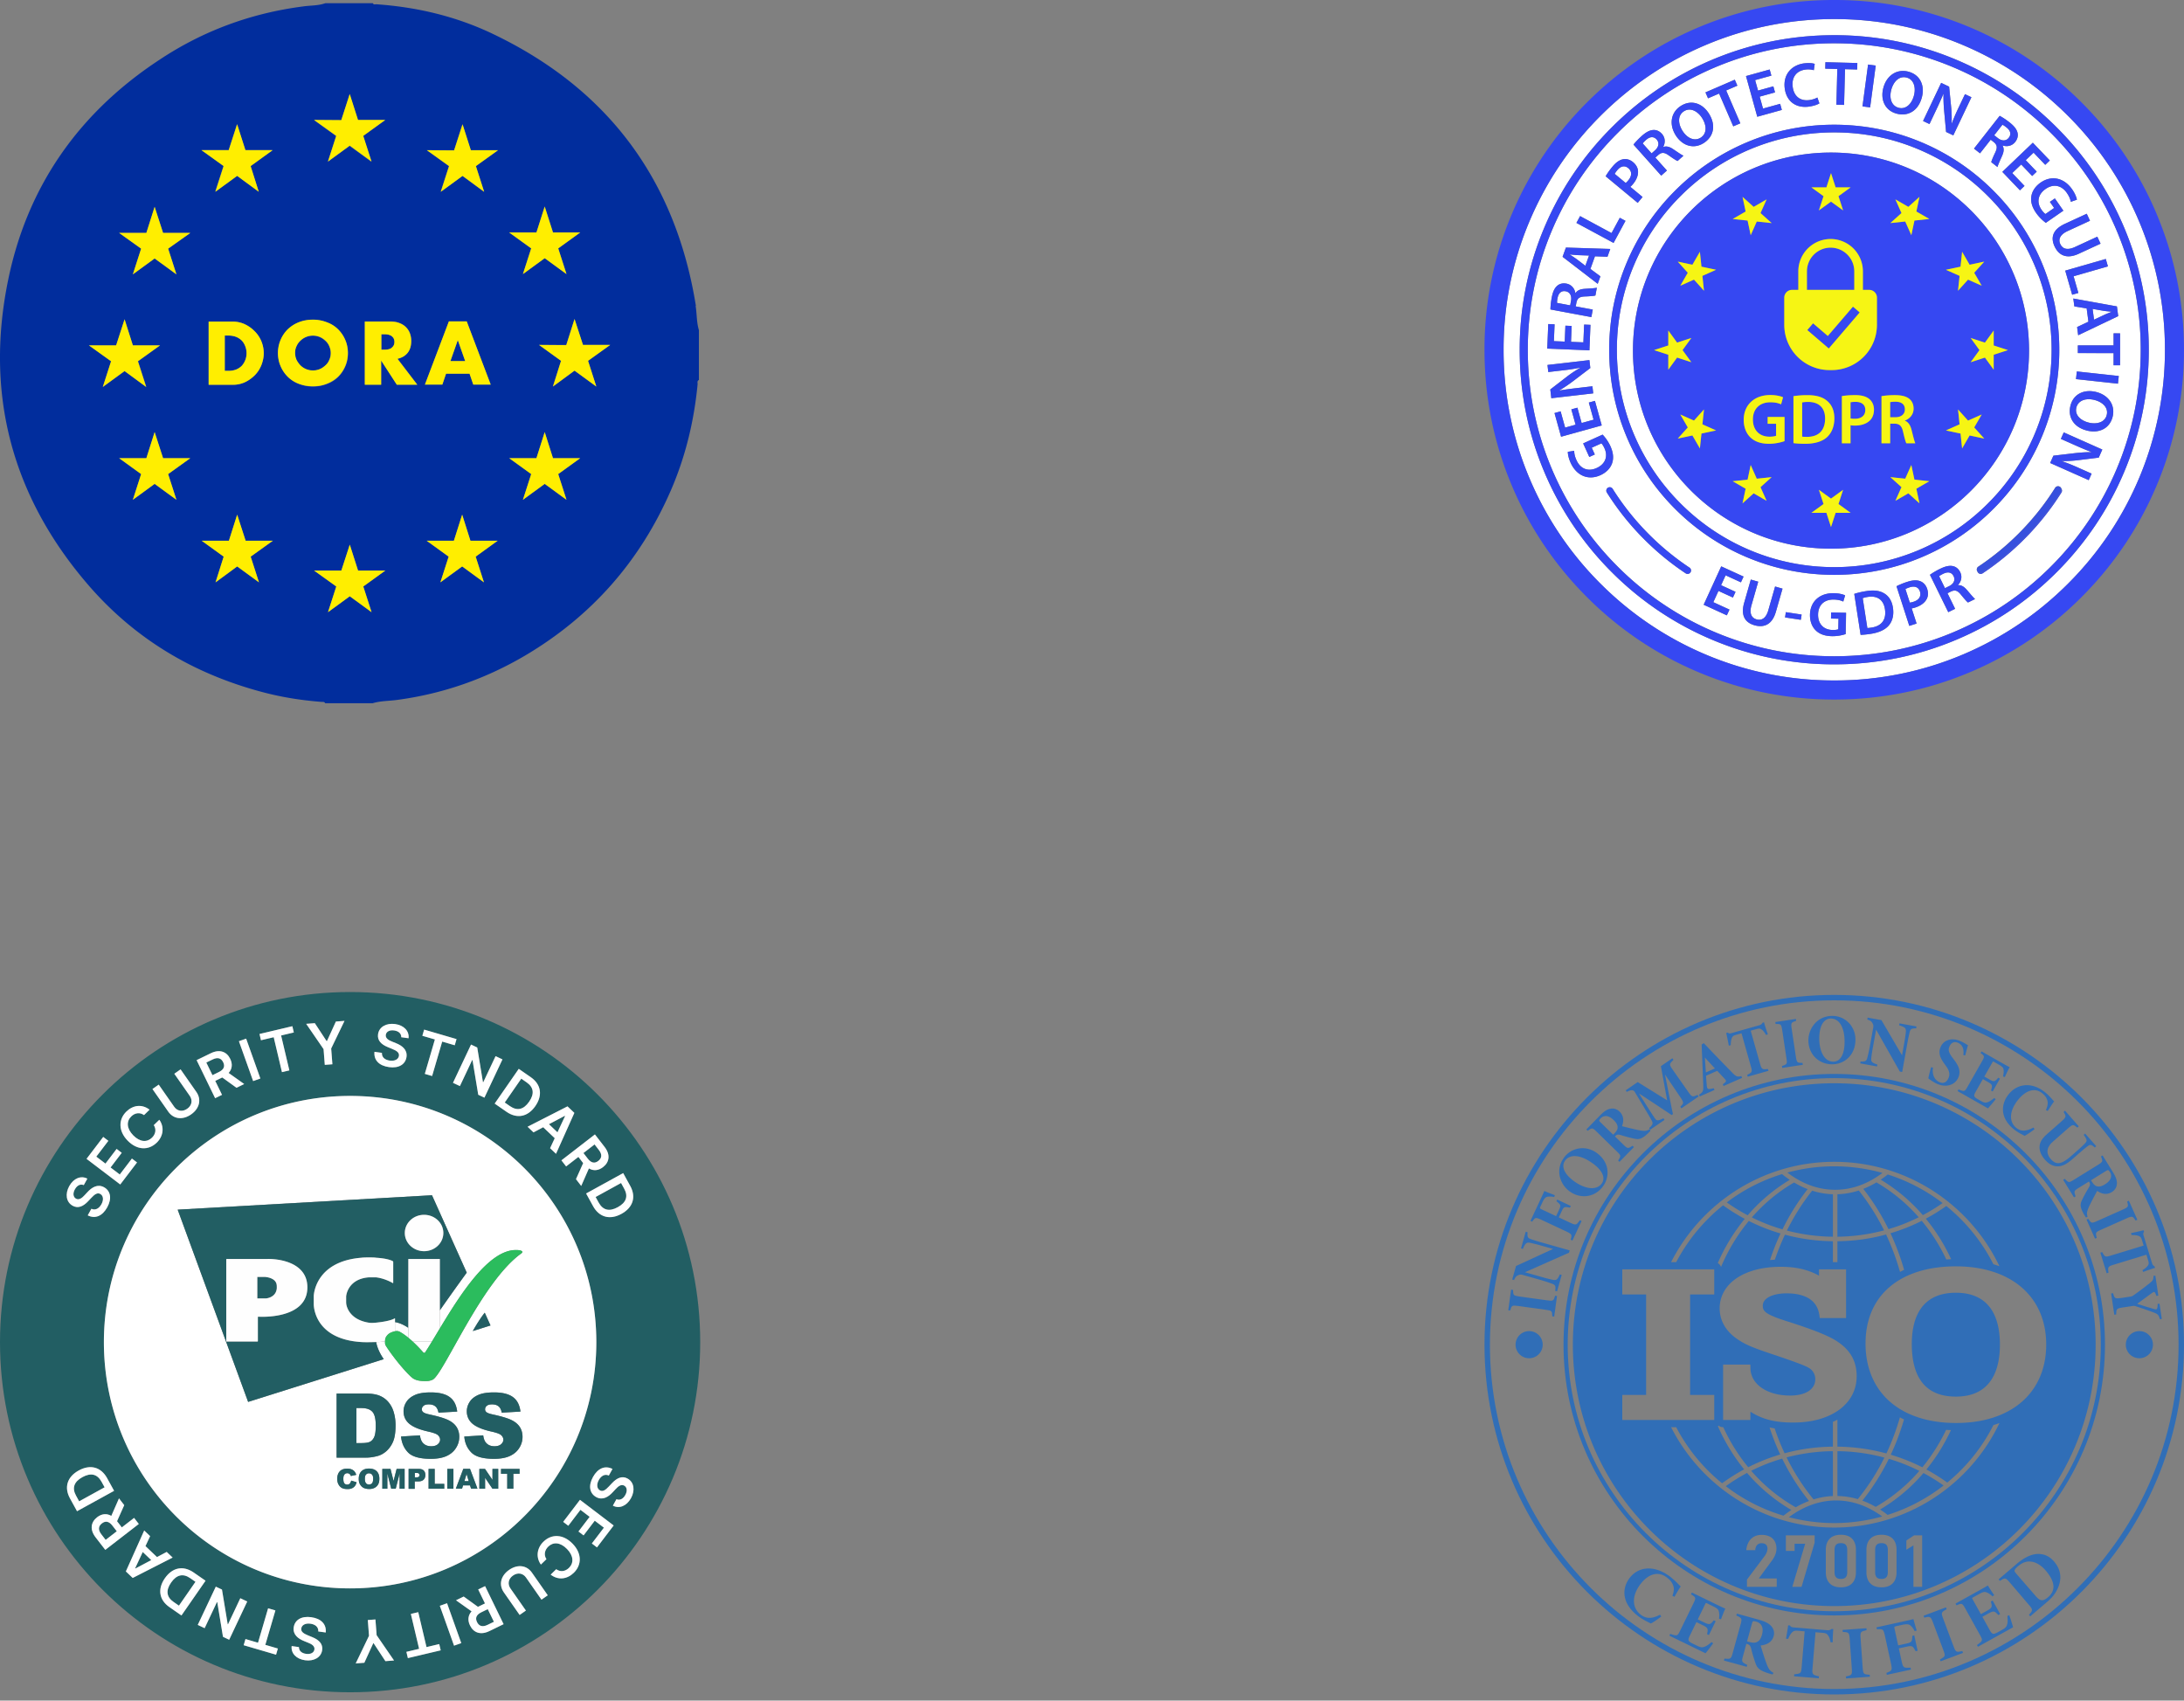<svg xmlns="http://www.w3.org/2000/svg" width="262" height="204" fill="none"><rect width="100%" height="100%" fill="#808080" stroke="none"/><g clip-path="url(#a)"><path fill="#012D9D" d="M39.662 42.368c0-.313-.053-.574-.183-.836a1.677 1.677 0 0 0-.47-.653c-.21-.183-.419-.34-.68-.444a2.13 2.13 0 0 0-.81-.157 2.129 2.129 0 0 0-1.49.601c-.182.183-.339.418-.47.653a2.176 2.176 0 0 0-.182.837c0 .313.052.574.182.836.105.26.262.47.47.653a2.129 2.129 0 0 0 1.49.6 2.13 2.13 0 0 0 1.49-.6c.208-.183.365-.418.47-.653.104-.262.183-.523.183-.837Z"/><path fill="#012D9D" d="M83.478 36.673c-2.43-15.102-10.556-25.997-24.3-32.581-4.415-2.117-9.118-3.24-14.03-3.58-.156 0-.34.079-.418-.13h-5.695c-.863.313-1.803.26-2.692.392-6.244.81-11.992 2.926-17.218 6.4C9.537 13.473 3.318 22.25.993 33.512c-2.848 13.77.444 26.076 9.64 36.71 5.54 6.4 12.516 10.555 20.668 12.75 2.404.653 4.86 1.045 7.342 1.228.13 0 .287-.026.365.157h5.696c.94-.288 1.934-.262 2.9-.392 5.513-.732 10.66-2.535 15.442-5.357 7.969-4.729 13.769-11.339 17.453-19.83 1.75-4.05 2.77-8.309 3.188-12.698 0-.157-.079-.392.156-.497V39.6c-.287-.94-.235-1.933-.392-2.9l.027-.026Zm-19.126-8.78.993-3.134.993 3.109h3.266l-2.64 1.907.994 3.083-2.613-1.907-2.613 1.907.993-3.083-2.639-1.907h3.266v.026Zm-23.41-13.48.993-3.11.992 3.11h3.267l-2.64 1.906.993 3.083-2.612-1.907-2.613 1.907.993-3.083-2.64-1.907h3.267Zm-28.61 32.005.993-3.083-2.639-1.907h3.266l.993-3.11.993 3.11h3.266l-2.64 1.907.994 3.083-2.613-1.907-2.613 1.907Zm8.831 13.534-2.612-1.907-2.613 1.907.993-3.083-2.64-1.907h3.267l.993-3.11.992 3.11h3.266l-2.639 1.907.993 3.083Zm-.992-30.125.992 3.083-2.612-1.907-2.613 1.907.993-3.083-2.64-1.907h3.267l.993-3.11.992 3.11h3.266l-2.639 1.907Zm7.263-11.81.993-3.135.993 3.11h3.266l-2.64 1.907.994 3.083-2.613-1.907-2.613 1.907.993-3.083-2.639-1.908h3.266v.027Zm4.206 24.351c0 .497-.104.967-.287 1.438-.183.47-.444.862-.784 1.201-.34.34-.731.628-1.175.837-.445.209-.941.313-1.464.313h-2.9V38.58h2.9c.523 0 .993.105 1.437.314.444.209.836.47 1.176.836.34.34.601.757.81 1.202.183.47.287.94.287 1.436Zm-1.567 24.404.993 3.083-2.613-1.908-2.613 1.908.993-3.083-2.639-1.908h3.266l.993-3.109.993 3.11h3.266l-2.64 1.907Zm5.774-20.72a4.154 4.154 0 0 1-1.306-.836 4 4 0 0 1-1.176-2.848c0-.548.104-1.097.313-1.567a3.95 3.95 0 0 1 .863-1.28c.365-.366.81-.654 1.306-.837a4.467 4.467 0 0 1 1.698-.313c.627 0 1.176.104 1.699.313.522.21.966.497 1.332.837a3.999 3.999 0 0 1 1.176 2.848c0 .548-.105 1.097-.314 1.567a3.95 3.95 0 0 1-.862 1.28c-.366.366-.81.654-1.332.837a4.467 4.467 0 0 1-1.699.313 4.467 4.467 0 0 1-1.698-.313Zm7.734 24.3.993 3.082-2.613-1.907-2.613 1.907.993-3.083-2.639-1.907h3.266l.993-3.11.993 3.11h3.266l-2.64 1.907Zm4.023-24.221-1.88-2.9v2.9h-1.96v-7.577h3.056c.419 0 .784.052 1.098.183.313.13.575.287.784.496.209.21.366.47.47.732.105.287.157.575.157.914 0 .575-.13 1.045-.418 1.411-.288.366-.68.601-1.228.732l2.377 3.109h-2.456Zm10.451 23.724-2.612-1.908-2.613 1.908.993-3.083-2.64-1.908h3.267l.993-3.109.992 3.11h3.266l-2.639 1.907.993 3.083Zm-7.08-23.724 2.874-7.577h2.142l2.874 7.577h-2.09l-.444-1.306h-2.822l-.444 1.306h-2.09Zm6.114-26.206.992 3.083-2.612-1.907-2.613 1.907.993-3.083-2.639-1.907h3.266l.993-3.11.993 3.11h3.265l-2.638 1.907Zm10.869 40.027-2.613-1.907-2.613 1.907.993-3.083-2.639-1.907h3.266l.993-3.11.993 3.11h3.266l-2.64 1.907.994 3.083Zm2.586-16.669.993 3.083-2.613-1.907-2.612 1.907.993-3.083-2.64-1.907h3.267l.992-3.11.993 3.11h3.266l-2.639 1.907Z"/><path fill="#012D9D" d="M47.003 40.33c-.209-.156-.496-.234-.888-.234h-.366v1.855h.366c.392 0 .68-.079.888-.236.21-.156.314-.392.314-.679 0-.287-.105-.523-.314-.68v-.025ZM29.002 40.853a2.044 2.044 0 0 0-.68-.444 2.485 2.485 0 0 0-.914-.157h-.444v4.233h.444c.34 0 .653-.052.914-.157.262-.104.497-.261.68-.444.183-.183.313-.418.418-.68.104-.26.156-.548.156-.836 0-.287-.052-.574-.156-.836a1.986 1.986 0 0 0-.418-.679ZM54.92 40.8l-.888 2.535h1.776l-.888-2.534Z"/><path fill="#FE0" d="m39.348 19.376 2.613-1.907 2.613 1.907-.993-3.083 2.639-1.907h-3.266l-.993-3.11-1.02 3.136-3.265-.026 2.665 1.907-.993 3.083ZM25.84 23.008l2.613-1.907 2.587 1.907-.967-3.083 2.639-1.907h-3.266l-.993-3.11-1.02 3.11h-3.265l2.665 1.907-.993 3.083ZM18.55 24.81l-.992 3.136h-3.266l2.639 1.881-.993 3.083 2.612-1.907 2.613 1.907-.993-3.083 2.665-1.88H19.57l-1.02-3.136ZM17.532 46.418l-.993-3.083 2.665-1.907h-3.266l-.993-3.135-1.019 3.135H10.66l2.665 1.907-.993 3.083 2.613-1.907 2.587 1.907ZM19.57 54.962l-1.02-3.135-.992 3.135h-3.266l2.639 1.907-.993 3.083 2.612-1.907 2.613 1.907-.993-3.083 2.665-1.907H19.57ZM28.453 61.729l-.993 3.135h-3.266l2.639 1.908-.967 3.083 2.587-1.908 2.613 1.908-.993-3.083 2.665-1.908h-3.266l-1.02-3.135ZM41.96 65.335l-1.018 3.109h-3.266l2.665 1.907-.993 3.083 2.613-1.907 2.613 1.907-.993-3.083 2.639-1.907h-3.266l-.993-3.11ZM56.435 64.864l-.992-3.135-.993 3.135h-3.266l2.639 1.908-.993 3.083 2.613-1.908 2.612 1.908-.992-3.083 2.638-1.908h-3.266ZM66.338 54.962l-.993-3.135-.993 3.135h-3.266l2.64 1.907-.994 3.083 2.613-1.907 2.613 1.907-.993-3.083 2.639-1.907h-3.266ZM68.924 38.267l-.992 3.135-3.266-.026 2.639 1.907-.967 3.083 2.586-1.907 2.613 1.907-.993-3.083 2.665-1.907h-3.266l-1.019-3.11ZM62.732 32.884l2.613-1.907 2.613 1.907-.993-3.083 2.639-1.907h-3.266l-.993-3.11-.993 3.11h-3.266l2.64 1.907-.994 3.083ZM55.495 14.908l-1.02 3.136-3.265-.026 2.665 1.907-.993 3.083 2.613-1.907 2.587 1.907-.993-3.083 2.665-1.907h-3.266l-.993-3.11ZM29.367 38.894a3.389 3.389 0 0 0-1.437-.314h-2.9v7.577h2.9a3.42 3.42 0 0 0 1.463-.313 4.184 4.184 0 0 0 1.176-.837c.34-.34.601-.757.784-1.201.183-.47.287-.941.287-1.437a3.81 3.81 0 0 0-.287-1.437 3.487 3.487 0 0 0-.81-1.202 4.184 4.184 0 0 0-1.176-.836Zm.053 4.31c-.105.262-.236.47-.419.68-.182.183-.418.34-.679.444a2.485 2.485 0 0 1-.914.157h-.444v-4.233h.444c.34 0 .627.052.914.157.262.105.497.261.68.444.182.183.313.418.418.68.104.26.156.548.156.836 0 .287-.052.6-.156.836ZM40.55 45.19a3.999 3.999 0 0 0 1.176-2.848c0-.548-.105-1.097-.314-1.567a3.951 3.951 0 0 0-.862-1.28 3.505 3.505 0 0 0-1.333-.837 4.467 4.467 0 0 0-1.698-.313c-.627 0-1.176.105-1.698.313-.523.21-.94.497-1.306.837a4 4 0 0 0-1.176 2.848c0 .548.104 1.097.313 1.567.21.497.497.915.862 1.28.366.366.81.654 1.307.837a4.913 4.913 0 0 0 1.698.313c.627 0 1.176-.105 1.698-.314.523-.209.967-.496 1.333-.836Zm-2.195-.914a2.129 2.129 0 0 1-.81.157 2.13 2.13 0 0 1-1.489-.601 2.97 2.97 0 0 1-.47-.653 2.176 2.176 0 0 1-.183-.837c0-.313.052-.574.183-.836.104-.26.261-.47.47-.653a2.13 2.13 0 0 1 1.49-.6 2.129 2.129 0 0 1 1.489.6c.209.183.365.418.47.653.104.262.183.523.183.837 0 .313-.053.574-.183.836-.105.26-.261.47-.47.653-.21.183-.418.34-.68.444ZM48.91 42.316c.288-.366.419-.836.419-1.41 0-.314-.053-.628-.157-.915a1.96 1.96 0 0 0-.47-.732 2.015 2.015 0 0 0-.784-.496c-.314-.13-.68-.183-1.097-.183h-3.057v7.577h1.96v-2.9l1.88 2.9h2.456l-2.377-3.11c.548-.13.94-.365 1.228-.73Zm-1.907-.6c-.209.156-.496.234-.888.234h-.366v-1.855h.366c.392 0 .68.079.888.236.21.156.314.391.314.679 0 .287-.105.523-.314.68v.025ZM53.51 44.825h2.82l.445 1.306h2.09l-2.874-7.577H53.85l-2.874 7.577h2.09l.444-1.306Zm1.41-4.024.888 2.508h-1.776l.888-2.508Z"/></g><g clip-path="url(#b)"><path fill="#fff" d="M233.118 68.824c-.265.13-.42.232-.497.294l.703 1.434.491-.24c.564-.277.764-.744.544-1.194-.241-.494-.706-.556-1.244-.294h.003ZM188.334 30.525l-.006.015c.256.17.559.362.812.547l1.043.79.441-1.228-1.308-.047c-.329-.015-.682-.053-.982-.08v.003ZM187.828 34.941c-.541-.1-.867.232-.979.82a2.63 2.63 0 0 0-.058.574l1.572.294.1-.538c.115-.618-.138-1.059-.635-1.15ZM229.079 70.453c-.241.08-.409.156-.497.206l.526 1.625c.121-.006.265-.04.444-.1.659-.211.953-.67.77-1.234-.17-.533-.635-.697-1.243-.5v.003ZM224.075 71.602a3.21 3.21 0 0 0-.615.15l.556 3.58c.132 0 .326-.026.515-.055 1.187-.176 1.793-.947 1.596-2.21-.165-1.106-.9-1.644-2.049-1.465h-.003ZM252.389 37.79c.3-.138.63-.265.912-.38v-.017c-.306-.035-.665-.065-.973-.115l-1.291-.223.171 1.294 1.184-.56h-.003ZM238.478 23.523a26.043 26.043 0 0 0-8.288-5.59 25.932 25.932 0 0 0-10.149-2.049 25.993 25.993 0 0 0-18.436 7.638 26.046 26.046 0 0 0-5.589 8.288 25.936 25.936 0 0 0-2.049 10.149 25.998 25.998 0 0 0 7.638 18.436 25.995 25.995 0 0 0 18.436 7.638 25.995 25.995 0 0 0 18.437-7.638 26.044 26.044 0 0 0 5.588-8.287 25.92 25.92 0 0 0 2.05-10.15c0-3.518-.688-6.934-2.05-10.148a25.994 25.994 0 0 0-5.588-8.287Zm-18.825 42.293c-13.121 0-23.757-10.636-23.757-23.757 0-13.121 10.636-23.758 23.757-23.758 13.121 0 23.758 10.637 23.758 23.758 0 13.12-10.637 23.757-23.758 23.757ZM240.977 16.528c.341-.435.194-.876-.277-1.246-.232-.182-.391-.28-.482-.318l-.985 1.259.432.338c.494.388 1.003.364 1.312-.033ZM227.759 12.927c.861.232 1.567-.441 1.843-1.461.247-.923.024-1.917-.867-2.158-.885-.238-1.582.458-1.852 1.464-.268.997.023 1.926.876 2.155ZM195.331 20.168c-.429-.356-.908-.247-1.317.247-.162.197-.262.35-.309.44l1.317 1.092c.1-.07.203-.177.321-.32.441-.533.447-1.077-.012-1.456v-.003ZM198.738 16.737c-.367-.411-.829-.344-1.275.053a2.683 2.683 0 0 0-.397.418l1.064 1.193.409-.364c.467-.418.535-.924.199-1.297v-.003ZM204.019 16.514c.755-.477.74-1.45.176-2.346-.509-.809-1.391-1.32-2.173-.83-.776.489-.735 1.474-.182 2.356.55.873 1.429 1.29 2.179.82Z"/><path fill="#fff" d="M259.713 41.959a39.544 39.544 0 0 0-11.619-28.05 39.551 39.551 0 0 0-12.609-8.502 39.44 39.44 0 0 0-15.441-3.117 39.438 39.438 0 0 0-15.44 3.117c-4.725 1.999-8.967 4.86-12.61 8.502a39.56 39.56 0 0 0-8.502 12.61 39.435 39.435 0 0 0-3.116 15.44 39.435 39.435 0 0 0 3.116 15.44 39.56 39.56 0 0 0 8.502 12.61 39.556 39.556 0 0 0 12.61 8.502 39.384 39.384 0 0 0 15.44 3.116 39.44 39.44 0 0 0 15.441-3.116c4.724-2 8.967-4.86 12.609-8.502a39.544 39.544 0 0 0 11.619-28.05Zm-12.989 26.68a37.562 37.562 0 0 1-11.995 8.085 37.508 37.508 0 0 1-14.688 2.966 37.467 37.467 0 0 1-14.688-2.966 37.653 37.653 0 0 1-11.995-8.085 37.558 37.558 0 0 1-8.084-11.995 37.505 37.505 0 0 1-2.967-14.688c0-5.095.997-10.034 2.967-14.688a37.64 37.64 0 0 1 8.084-11.995 37.629 37.629 0 0 1 26.683-11.054c5.095 0 10.034.997 14.688 2.966a37.603 37.603 0 0 1 11.995 8.088 37.56 37.56 0 0 1 8.085 11.995 37.504 37.504 0 0 1 2.966 14.688 37.46 37.46 0 0 1-2.966 14.688 37.643 37.643 0 0 1-8.085 11.995Z"/><path fill="#fff" d="M253.918 27.647a36.644 36.644 0 0 0-7.879-11.686 36.665 36.665 0 0 0-25.995-10.77c-4.962 0-9.778.974-14.308 2.89a36.644 36.644 0 0 0-11.687 7.88 36.66 36.66 0 0 0-10.769 25.995c0 4.962.973 9.778 2.89 14.308a36.644 36.644 0 0 0 7.879 11.687 36.66 36.66 0 0 0 11.687 7.879 36.533 36.533 0 0 0 14.308 2.89c4.963 0 9.778-.973 14.309-2.89a36.699 36.699 0 0 0 11.686-7.88 36.693 36.693 0 0 0 7.879-11.686 36.534 36.534 0 0 0 2.89-14.308c0-4.963-.973-9.778-2.89-14.309Zm.035 9.108.156 1.167-4.804 2.293-.129-.985 1.358-.64-.211-1.594-1.476-.241-.127-.947 5.233.947Zm-1.079-4.8-4.121 1.184.576 2.002-.747.215-.832-2.89 4.866-1.4.255.891.003-.003Zm-2.152-5.475-2.681 1.238c-.899.414-1.146.979-.882 1.549.279.606.862.776 1.764.362l2.681-1.238.388.84-2.625 1.212c-1.417.653-2.384.215-2.896-.897-.488-1.061-.211-2.025 1.235-2.693l2.631-1.214.388.841h-.003Zm-3.683 15.479a26.924 26.924 0 0 1-7.909 19.089 26.917 26.917 0 0 1-19.089 7.908c-3.642 0-7.179-.714-10.507-2.123a26.95 26.95 0 0 1-8.582-5.785 26.941 26.941 0 0 1-5.786-8.582 26.825 26.825 0 0 1-2.122-10.507c0-3.643.714-7.18 2.122-10.508a26.958 26.958 0 0 1 5.786-8.581 26.934 26.934 0 0 1 19.089-7.909c3.643 0 7.18.715 10.508 2.123a26.938 26.938 0 0 1 8.581 5.786 26.909 26.909 0 0 1 5.786 8.581 26.825 26.825 0 0 1 2.123 10.508Zm1.543-19.245c.356.512.529.982.57 1.24l-.729.256c-.055-.297-.173-.629-.479-1.07-.614-.885-1.573-1.146-2.54-.476-.947.655-1.099 1.626-.503 2.487.191.276.368.453.482.518l1.038-.72-.508-.733.596-.414 1.021 1.47-2.105 1.458a5.203 5.203 0 0 1-1.162-1.18c-.488-.702-.682-1.36-.576-2.013.097-.617.494-1.211 1.123-1.643 1.323-.912 2.814-.556 3.769.82h.003Zm-2.678-3.466-.55.526-1.396-1.461-.941.9 1.317 1.378-.547.52-1.317-1.378-1.073 1.026 1.473 1.543-.55.527-2.114-2.211 3.66-3.499 2.038 2.132v-.003Zm-6.015-5.351a8.24 8.24 0 0 1 1.17.78c.57.446.885.849.976 1.284.076.356-.015.729-.285 1.07-.403.515-1.026.59-1.506.426l-.011.018c.203.335.156.74-.05 1.208-.265.597-.515 1.141-.556 1.358l-.747-.585c.03-.164.191-.567.468-1.15.294-.608.235-.925-.171-1.257l-.367-.288-1.285 1.637-.723-.567 3.081-3.931.006-.003Zm-7.021-3.957.956.453.25 2.525a14.1 14.1 0 0 1 .05 1.902h.017a21.54 21.54 0 0 1 .826-1.928l.759-1.597.773.368-2.173 4.574-.867-.411-.238-2.579a17.84 17.84 0 0 1-.071-1.966l-.023-.006c-.25.611-.523 1.22-.882 1.97l-.776 1.637-.773-.368 2.172-4.574Zm-6.935.597c.403-1.503 1.637-2.308 3.016-1.938 1.426.382 1.979 1.688 1.603 3.087-.441 1.638-1.685 2.308-3.032 1.944-1.381-.37-1.972-1.662-1.587-3.093Zm-1.832-2.796.918.123-.671 5.019-.917-.124.67-5.018Zm-5.118-.28 3.831.1-.021.777-1.458-.039-.112 4.287-.926-.024.112-4.286-1.447-.038.021-.776Zm-2.526.136c.603-.077 1.047-.01 1.244.067l-.106.756a2.397 2.397 0 0 0-1.005-.074c-1.023.13-1.682.862-1.529 2.07.138 1.108.873 1.726 1.979 1.588.37-.047.749-.17.979-.309l.244.703c-.203.135-.668.314-1.276.39-1.594.2-2.69-.675-2.884-2.207-.209-1.652.82-2.796 2.354-2.99v.006Zm-4.16.74.203.733-1.949.54.347 1.256 1.84-.509.2.727-1.84.508.397 1.432 2.058-.57.203.732-2.949.817-1.352-4.88 2.839-.788.003.003Zm-4.186 1.224.309.714-1.341.58 1.699 3.936-.849.367-1.7-3.936-1.328.573-.309-.714 3.516-1.517.003-.003Zm-6.462 3.14c1.249-.788 2.581-.306 3.354.917.903 1.434.55 2.801-.629 3.545-1.211.762-2.557.32-3.348-.935-.829-1.314-.582-2.769.626-3.53l-.003.002Zm-4.719 3.627c.541-.482.991-.723 1.438-.735.362-.011.714.144 1.003.468.435.485.399 1.114.155 1.558l.015.015c.368-.141.759-.024 1.179.261.541.365 1.032.706 1.238.785l-.709.632c-.156-.056-.526-.288-1.049-.664-.547-.394-.871-.394-1.27-.053l-.347.312 1.387 1.552-.685.611-3.328-3.724c.221-.283.574-.659.973-1.018Zm-3.489 3.66c.432-.52.855-.808 1.27-.881.382-.074.814.029 1.179.335.37.305.579.673.608 1.064.047.523-.182 1.076-.602 1.582a2.26 2.26 0 0 1-.318.326l1.47 1.22-.585.706-3.848-3.19a8.3 8.3 0 0 1 .823-1.155l.003-.006Zm-3.887 5.933 3.775 2.035.988-1.832.682.368-1.429 2.649-4.457-2.402.438-.815.003-.003Zm-1.702 3.775 5.321.168-.335.935-1.502-.053-.544 1.514 1.199.89-.323.9-4.216-3.242.4-1.109v-.003Zm-1.705 6.027c.132-.714.344-1.179.688-1.461.279-.232.652-.323 1.079-.241.641.12.996.638 1.076 1.138h.02c.203-.333.585-.477 1.094-.512.653-.041 1.249-.07 1.461-.135l-.173.935c-.159.05-.591.09-1.238.117-.676.02-.929.218-1.038.732l-.085.459 2.046.382-.168.903-4.909-.917c0-.36.053-.87.15-1.4h-.003Zm-.415 3.149.762.032-.083 2.02 1.3.053.079-1.908.753.03-.08 1.907 1.485.062.088-2.131.762.032-.124 3.057-5.059-.206.12-2.945-.003-.003Zm.368 8.896-.121-1.05 2.008-1.549a14.219 14.219 0 0 1 1.588-1.05l-.006-.017c-.662.141-1.306.235-2.076.323l-1.755.203-.097-.85 5.03-.582.109.953-2.061 1.567c-.514.385-1.088.788-1.632 1.102l.009.024c.65-.112 1.312-.2 2.138-.297l1.799-.209.097.85-5.03.582Zm.385 1.779.732-.203.541 1.949 1.255-.347-.508-1.837.726-.203.508 1.837 1.432-.397-.57-2.055.732-.202.817 2.948-4.88 1.353-.788-2.84.003-.003Zm1.937 5.974c-.256-.568-.341-1.062-.338-1.323l.765-.12c0 .302.055.649.279 1.137.444.982 1.34 1.411 2.413.926 1.05-.476 1.376-1.402.944-2.358-.138-.306-.279-.511-.379-.597l-1.152.52.367.812-.661.3-.738-1.629 2.334-1.055c.241.25.65.755.929 1.37.353.779.426 1.461.203 2.087-.206.591-.706 1.103-1.403 1.414-1.464.659-2.869.041-3.56-1.487l-.003.003Zm14.385 13.118a.415.415 0 0 1-.588.138 32.258 32.258 0 0 1-4.953-4.06 32.241 32.241 0 0 1-4.504-5.636.416.416 0 0 1 .173-.597.415.415 0 0 1 .526.156 31.373 31.373 0 0 0 4.387 5.492 31.42 31.42 0 0 0 4.83 3.96c.182.12.235.361.126.55l.003-.003Zm5.395 2.355-.314.684-1.735-.793-.617 1.35 1.94.887-.318.69-2.781-1.272 2.108-4.604 2.681 1.226-.317.69-1.838-.84-.541 1.185 1.735.794-.003.002Zm4.839 2.396c-.429 1.499-1.39 1.946-2.566 1.61-1.123-.32-1.676-1.16-1.238-2.692l.797-2.787.89.255-.811 2.837c-.273.953-.003 1.509.6 1.68.641.181 1.152-.145 1.426-1.103l.811-2.837.891.255-.797 2.782h-.003Zm2.993.964-1.893-.288.097-.63 1.893.289-.097.629Zm5.377 1.714a5.152 5.152 0 0 1-1.634.25c-.856-.018-1.503-.244-1.97-.715-.444-.44-.691-1.11-.673-1.872.035-1.606 1.199-2.608 2.875-2.573.623.012 1.105.147 1.341.265l-.221.74c-.273-.126-.612-.229-1.147-.237-1.079-.021-1.852.602-1.875 1.778-.024 1.153.673 1.846 1.723 1.867.335.006.582-.032.699-.085l.027-1.264-.891-.018.015-.726 1.79.035-.05 2.56-.009-.005Zm5.201-1.07c-.432.529-1.188.882-2.161 1.032-.532.082-.938.117-1.246.126l-.762-4.919c.397-.129.9-.25 1.441-.332.938-.144 1.608-.05 2.128.262.55.32.938.87 1.07 1.72.139.897-.064 1.608-.47 2.11Zm4.519-3.137c-.241.464-.732.808-1.356 1.011a2.39 2.39 0 0 1-.441.106l.588 1.82-.873.282-1.537-4.757a8.251 8.251 0 0 1 1.317-.535c.644-.209 1.155-.223 1.546-.064.365.14.67.461.817.914.147.456.127.879-.058 1.223h-.003Zm4.953.414c-.135-.097-.426-.42-.832-.923-.42-.529-.732-.614-1.208-.394l-.417.206.914 1.87-.823.403-2.199-4.484a8.35 8.35 0 0 1 1.211-.714c.653-.32 1.15-.427 1.582-.32.352.085.649.332.841.72.288.585.085 1.179-.271 1.54l.009.02c.391-.034.735.183 1.064.571.423.497.803.959.979 1.09l-.852.418.002-.003Zm11.216-13.2a32.01 32.01 0 0 1-4.504 5.636 32.084 32.084 0 0 1-4.953 4.06.413.413 0 0 1-.588-.138c-.012-.02-.015-.044-.024-.068a.414.414 0 0 1 .094-.597 31.42 31.42 0 0 0 4.83-3.96 31.373 31.373 0 0 0 4.387-5.492.415.415 0 0 1 .747.098.414.414 0 0 1 .011.455v.006Zm4.472-4.184-2.517.312c-.646.077-1.302.109-1.902.097v.018c.638.214 1.241.461 1.949.776l1.614.717-.346.782-4.628-2.058.388-.876 2.573-.303c.638-.07 1.34-.126 1.963-.12l.006-.024a37.09 37.09 0 0 1-1.993-.832l-1.655-.735.347-.782 4.627 2.058-.429.968.003.002Zm1.67-4.912c-.347 1.435-1.638 2.02-3.046 1.679-1.649-.4-2.349-1.626-2.02-2.982.338-1.39 1.611-2.013 3.055-1.663 1.511.364 2.349 1.578 2.011 2.966Zm.638-3.951-5.033-.547.1-.92 5.033.546-.1.92Zm-.529-2.211v-1.458l-4.287-.003v-.927l4.287.003v-1.446h.779v3.83h-.782.003Z"/><path fill="#fff" d="M251.219 47.965c-1.005-.244-1.925.07-2.134.93-.212.866.479 1.554 1.508 1.804.929.224 1.917-.023 2.134-.92.215-.89-.499-1.57-1.511-1.814h.003Z"/><path fill="#3648F2" d="M258.701 25.625a41.833 41.833 0 0 0-8.99-13.336 41.774 41.774 0 0 0-13.335-8.99A41.668 41.668 0 0 0 220.044 0a41.652 41.652 0 0 0-16.331 3.299 41.852 41.852 0 0 0-13.336 8.99 41.785 41.785 0 0 0-8.99 13.336 41.622 41.622 0 0 0-3.302 16.334c0 5.665 1.109 11.16 3.299 16.331a41.85 41.85 0 0 0 8.99 13.336 41.79 41.79 0 0 0 13.336 8.99 41.715 41.715 0 0 0 16.331 3.299c5.663 0 11.16-1.109 16.332-3.299a41.836 41.836 0 0 0 13.335-8.99 41.768 41.768 0 0 0 8.99-13.336 41.705 41.705 0 0 0 3.299-16.331c0-5.663-1.108-11.16-3.299-16.332l.003-.002Zm-23.216 52.883a39.386 39.386 0 0 1-15.441 3.116 39.438 39.438 0 0 1-15.44-3.116c-4.725-2-8.967-4.86-12.61-8.502a39.56 39.56 0 0 1-8.502-12.61 39.435 39.435 0 0 1-3.116-15.44 39.435 39.435 0 0 1 3.116-15.44 39.56 39.56 0 0 1 8.502-12.61 39.555 39.555 0 0 1 12.61-8.502 39.438 39.438 0 0 1 15.44-3.117 39.44 39.44 0 0 1 15.441 3.117c4.724 1.999 8.967 4.86 12.609 8.502a39.544 39.544 0 0 1 11.619 28.05 39.543 39.543 0 0 1-11.619 28.05 39.55 39.55 0 0 1-12.609 8.502Z"/><path fill="#3648F2" d="M254.809 27.27a37.643 37.643 0 0 0-8.085-11.994 37.618 37.618 0 0 0-11.995-8.088 37.507 37.507 0 0 0-14.688-2.966c-5.095 0-10.034.996-14.688 2.966a37.614 37.614 0 0 0-11.995 8.088 37.558 37.558 0 0 0-8.084 11.995 37.505 37.505 0 0 0-2.967 14.688c0 5.095.997 10.034 2.967 14.688a37.638 37.638 0 0 0 8.084 11.994 37.571 37.571 0 0 0 11.995 8.085 37.508 37.508 0 0 0 14.688 2.967c5.095 0 10.034-.997 14.688-2.967a37.64 37.64 0 0 0 11.995-8.085 37.559 37.559 0 0 0 8.085-11.994 37.504 37.504 0 0 0 2.966-14.688 37.46 37.46 0 0 0-2.966-14.688Zm-.891 28.997a36.644 36.644 0 0 1-7.879 11.687 36.664 36.664 0 0 1-25.995 10.769c-4.962 0-9.778-.974-14.308-2.89a36.69 36.69 0 0 1-11.687-7.88 36.693 36.693 0 0 1-7.879-11.686 36.534 36.534 0 0 1-2.89-14.308c0-4.963.973-9.779 2.89-14.309a36.644 36.644 0 0 1 7.879-11.686 36.658 36.658 0 0 1 11.687-7.88 36.534 36.534 0 0 1 14.308-2.89 36.65 36.65 0 0 1 25.995 10.769 36.66 36.66 0 0 1 10.769 25.996c0 4.962-.973 9.778-2.89 14.308Z"/><path fill="#3648F2" d="M239.13 22.87a26.916 26.916 0 0 0-19.089-7.909 26.82 26.82 0 0 0-10.507 2.123 26.95 26.95 0 0 0-8.582 5.786 26.94 26.94 0 0 0-5.786 8.581 26.825 26.825 0 0 0-2.122 10.508c0 3.642.714 7.18 2.122 10.507a26.958 26.958 0 0 0 5.786 8.582 26.934 26.934 0 0 0 19.089 7.908c3.643 0 7.18-.714 10.508-2.122a26.938 26.938 0 0 0 8.581-5.786 26.909 26.909 0 0 0 5.786-8.582 26.826 26.826 0 0 0 2.123-10.507 26.924 26.924 0 0 0-7.909-19.089Zm4.936 29.235a25.996 25.996 0 0 1-5.588 8.287 26.055 26.055 0 0 1-8.288 5.59 25.934 25.934 0 0 1-10.149 2.048 25.997 25.997 0 0 1-18.436-7.638 26.049 26.049 0 0 1-5.589-8.287 25.937 25.937 0 0 1-2.049-10.15 25.997 25.997 0 0 1 7.638-18.436 25.993 25.993 0 0 1 18.436-7.637c3.519 0 6.936.688 10.149 2.049a26.004 26.004 0 0 1 8.288 5.589 25.994 25.994 0 0 1 7.638 18.436c0 3.519-.688 6.935-2.05 10.149ZM247.245 58.963a32.057 32.057 0 0 1-4.504 5.636 32.098 32.098 0 0 1-4.954 4.06.417.417 0 0 1-.556-.09c.009.023.012.046.024.067.12.206.388.27.588.138a32.258 32.258 0 0 0 4.953-4.06 32.288 32.288 0 0 0 4.504-5.636.414.414 0 0 0-.011-.456.429.429 0 0 1-.044.341ZM202.678 68.089a31.42 31.42 0 0 1-4.83-3.96 31.373 31.373 0 0 1-4.387-5.492.415.415 0 0 0-.526-.156.412.412 0 0 0-.173.597 32.01 32.01 0 0 0 4.504 5.636 32.09 32.09 0 0 0 4.953 4.06.414.414 0 0 0 .462-.688l-.003.003Z"/><path fill="#3750DE" d="M237.787 68.66a32.267 32.267 0 0 0 4.954-4.06 32.33 32.33 0 0 0 4.504-5.637.407.407 0 0 0 .044-.34.416.416 0 0 0-.747-.097 31.377 31.377 0 0 1-4.387 5.491 31.42 31.42 0 0 1-4.83 3.96.411.411 0 0 0-.094.597.416.416 0 0 0 .556.091v-.006Z"/><path fill="#3648F2" d="M219.653 18.301c-13.121 0-23.757 10.637-23.757 23.758 0 13.12 10.636 23.757 23.757 23.757 13.121 0 23.758-10.636 23.758-23.757 0-13.121-10.637-23.758-23.758-23.758Zm-.552 4.178.555-1.708.556 1.708h1.796l-1.452 1.055.555 1.708-1.452-1.055-1.452 1.055.555-1.708-1.452-1.055h1.796-.005Zm-10.061 1.137 1.335 1.203 1.555-.897-.729 1.64 1.335 1.203-1.785-.188-.729 1.64-.373-1.755-1.785-.188 1.555-.896-.373-1.756-.006-.006Zm-8.905 20.73V42.55l-1.708-.556 1.708-.556v-1.796l1.055 1.452 1.709-.555-1.056 1.452 1.056 1.452-1.709-.555-1.055 1.452v.006Zm3.978 7.661-.188 1.785-.897-1.555-1.755.373 1.202-1.335-.896-1.555 1.64.73 1.202-1.336-.188 1.785 1.641.73-1.755.373-.006.005Zm.114-18.915.189 1.784-1.203-1.334-1.64.729.896-1.556-1.202-1.334 1.755.373.897-1.555.188 1.784 1.755.374-1.64.729.005.006Zm7.703 26.983-1.555-.897-1.335 1.202.373-1.755-1.555-.897 1.785-.188.373-1.755.729 1.64 1.785-.188-1.335 1.203.729 1.64.006-.005Zm2.152-7.16a5.843 5.843 0 0 1-1.846.318c-.967 0-1.705-.244-2.246-.764-.512-.488-.806-1.24-.806-2.105.006-1.817 1.297-2.978 3.196-2.978.705 0 1.255.144 1.523.27l-.233.844c-.311-.138-.696-.244-1.302-.244-1.22 0-2.081.723-2.081 2.055 0 1.332.802 2.073 1.99 2.073.379 0 .658-.05.791-.115v-1.432h-1.009v-.823h2.026v2.899l-.003.003Zm1.067.242v-5.633c.468-.077 1.05-.123 1.67-.123 1.076 0 1.808.223 2.334.661.559.453.9 1.138.9 2.108 0 1.026-.35 1.787-.894 2.281-.576.518-1.481.78-2.596.78-.608 0-1.07-.033-1.417-.077l.003.003Zm5.06 8.358-.556 1.708-.555-1.708h-1.797l1.453-1.055-.556-1.708 1.452 1.055 1.453-1.055-.556 1.708 1.452 1.055h-1.796.006Zm4.11-11.08c-.42.417-1.07.617-1.811.617-.197 0-.371-.009-.512-.041v2.163h-1.037v-5.659a9.548 9.548 0 0 1 1.602-.117c.764 0 1.323.161 1.687.47.341.28.562.73.562 1.27 0 .541-.171.99-.488 1.3l-.003-.004Zm.847-11.475a5.43 5.43 0 0 1-5.43 5.43h-.256a5.43 5.43 0 0 1-5.43-5.43v-3.255c0-.514.417-.934.935-.934h.752v-2.229a3.877 3.877 0 0 1 3.872-3.872 3.877 3.877 0 0 1 3.872 3.872v2.228h.753c.514 0 .935.418.935.935v3.255h-.003Zm1.584 14.215h-1.038V47.52a9.356 9.356 0 0 1 1.588-.123c.82 0 1.382.138 1.767.461.314.262.494.659.494 1.153 0 .737-.503 1.24-1.044 1.431v.024c.415.156.659.553.8 1.108.182.718.338 1.376.453 1.597h-1.076c-.089-.165-.227-.638-.386-1.353-.164-.747-.435-.99-1.031-1.002h-.527v2.358Zm3.516 7.205-1.334-1.202-1.556.897.73-1.64-1.335-1.203 1.784.188.729-1.64.374 1.755 1.784.188-1.555.896.374 1.755.005.006Zm-.602-33.924-.374 1.756-.729-1.64-1.784.187 1.334-1.202-.729-1.64 1.556.896 1.334-1.203-.373 1.756 1.555.896-1.784.189-.006.005Zm6.618 25.78-.897 1.556-.188-1.785-1.755-.373 1.64-.73-.188-1.784 1.202 1.335 1.641-.729-.897 1.555 1.203 1.335-1.756-.373-.005-.006Zm2.889-12.588v1.796l1.709.556-1.709.556v1.796l-1.055-1.452-1.708.555 1.055-1.452-1.055-1.453 1.708.556 1.055-1.452v-.006Zm-1.437-5.374-1.641-.73-1.202 1.335.188-1.784-1.64-.73 1.755-.373.188-1.784.897 1.555 1.755-.373-1.203 1.334.897 1.556.006-.006Z"/><path fill="#3648F2" d="M216.907 48.215a3.5 3.5 0 0 0-.714.062v4.1c.147.027.37.03.585.03 1.358.006 2.17-.747 2.17-2.199.005-1.264-.724-1.993-2.038-1.993h-.003ZM219.274 40.3l-1.773-1.52-.694.812 2.582 2.214 3.71-4.328-.812-.694-3.013 3.517ZM228.517 49.109c0-.624-.438-.918-1.117-.92a2.97 2.97 0 0 0-.65.052v1.811h.621c.711 0 1.146-.373 1.146-.943ZM222.449 32.545a2.844 2.844 0 0 0-2.84-2.84 2.846 2.846 0 0 0-2.84 2.84v2.228h5.683v-2.228h-.003ZM222.602 48.203c-.288 0-.497.027-.606.05v1.935c.133.035.3.047.512.047.782 0 1.261-.391 1.261-1.062 0-.632-.441-.97-1.167-.97Z"/><path fill="#F6F514" d="m218.201 25.24 1.452-1.053 1.453 1.052-.556-1.705 1.452-1.055h-1.793l-.556-1.708-.552 1.708h-1.797l1.453 1.055-.556 1.706ZM209.646 26.456l.373 1.756.729-1.64 1.785.187-1.335-1.2.732-1.64-1.555.897-1.335-1.2.373 1.756-1.555.896 1.788.188ZM203.925 30.202l-.897 1.555-1.755-.373 1.199 1.334-.896 1.556 1.64-.732 1.199 1.334-.188-1.784 1.641-.73-1.755-.373-.188-1.787ZM201.843 41.997l1.056-1.452-1.709.555-1.055-1.452v1.793l-1.708.556 1.708.556v1.793l1.055-1.452 1.709.555-1.056-1.452ZM204.415 49.117l-1.199 1.335-1.64-.729.896 1.552-1.199 1.335 1.755-.373.897 1.555.188-1.785 1.755-.373-1.641-.732.188-1.785ZM210.748 57.423l-.729-1.64-.373 1.754-1.788.188 1.555.9-.373 1.755 1.335-1.202 1.555.897-.732-1.638 1.335-1.202-1.785.188ZM221.106 58.755l-1.453 1.055-1.452-1.055.556 1.705-1.453 1.055h1.797l.552 1.708.556-1.708h1.793l-1.452-1.055.556-1.705ZM229.664 57.537l-.374-1.755-.732 1.64-1.784-.187 1.334 1.202-.729 1.638 1.553-.897 1.334 1.202-.373-1.755 1.555-.9-1.784-.188ZM237.734 49.723l-1.641.73-1.202-1.336.188 1.785-1.64.732 1.755.373.188 1.785.9-1.555 1.755.373-1.203-1.335.9-1.552ZM237.466 41.997l-1.055 1.452 1.708-.555 1.052 1.452v-1.793l1.709-.556-1.709-.556v-1.793l-1.052 1.452-1.708-.555 1.055 1.452ZM236.282 31.757l-.9-1.555-.188 1.787-1.755.374 1.64.729-.188 1.784 1.202-1.334 1.641.732-.9-1.556 1.203-1.334-1.755.373ZM230.266 23.616l-1.334 1.2-1.553-.897.729 1.64-1.334 1.2 1.784-.188.732 1.64.374-1.755 1.784-.188-1.555-.896.373-1.756ZM224.231 34.773h-.753v-2.228a3.877 3.877 0 0 0-3.872-3.872 3.877 3.877 0 0 0-3.872 3.872v2.228h-.752a.935.935 0 0 0-.935.935v3.255a5.43 5.43 0 0 0 5.43 5.43h.256a5.43 5.43 0 0 0 5.43-5.43v-3.255a.936.936 0 0 0-.935-.934h.003Zm-7.465-2.228a2.844 2.844 0 0 1 2.84-2.84 2.846 2.846 0 0 1 2.84 2.84v2.228h-5.683v-2.228h.003Zm2.623 9.26-2.582-2.213.694-.809 1.77 1.517 3.016-3.516.809.694-3.707 4.325v.003ZM212.056 50.837h1.009v1.432c-.135.065-.412.115-.791.115-1.188 0-1.99-.767-1.99-2.073 0-1.305.861-2.055 2.081-2.055.606 0 .991.106 1.302.244l.233-.843c-.268-.127-.818-.271-1.523-.271-1.896 0-3.19 1.158-3.196 2.978 0 .864.294 1.617.806 2.105.541.52 1.279.764 2.246.764.764 0 1.476-.185 1.846-.317v-2.899h-2.026v.823l.003-.003ZM220.053 50.17c0-.973-.341-1.655-.9-2.108-.526-.438-1.261-.661-2.334-.661-.62 0-1.202.047-1.67.123v5.633c.344.044.806.077 1.417.077 1.114 0 2.02-.265 2.596-.78.541-.493.894-1.252.894-2.281l-.003-.003Zm-3.275 2.234c-.215 0-.438 0-.585-.029v-4.101c.153-.032.385-.062.714-.062 1.314 0 2.044.73 2.038 1.993 0 1.453-.809 2.205-2.17 2.2h.003ZM224.248 47.868c-.364-.309-.923-.47-1.687-.47-.703 0-1.223.053-1.603.117v5.66h1.038V51.01c.141.03.318.041.512.041.744 0 1.39-.2 1.811-.617.317-.309.488-.756.488-1.3s-.221-.988-.562-1.27l.003.003Zm-1.74 2.37c-.215 0-.379-.012-.512-.047v-1.935c.112-.023.318-.05.606-.05.726 0 1.167.338 1.167.97 0 .674-.476 1.062-1.261 1.062ZM228.308 51.822c.162.715.297 1.188.385 1.353h1.077c-.115-.224-.271-.88-.453-1.597-.141-.555-.385-.952-.8-1.108v-.024c.541-.19 1.044-.693 1.044-1.431 0-.491-.18-.888-.494-1.153-.385-.323-.947-.461-1.767-.461-.609 0-1.191.05-1.588.123v5.654h1.038v-2.355h.526c.594.014.868.255 1.032 1.002v-.003Zm-1.558-3.58c.106-.027.318-.053.65-.053.676 0 1.117.294 1.117.92 0 .57-.438.944-1.146.944h-.621v-1.811Z"/><path fill="#3648F2" d="M193.385 55.591c.22-.626.15-1.308-.203-2.087a5.196 5.196 0 0 0-.929-1.37l-2.334 1.055.738 1.629.661-.3-.367-.811 1.152-.52c.1.085.241.29.379.596.432.956.106 1.882-.943 2.358-1.073.485-1.967.056-2.414-.926-.221-.488-.276-.835-.279-1.138l-.765.12c-.006.262.08.756.338 1.324.691 1.525 2.096 2.146 3.561 1.487.696-.311 1.193-.826 1.402-1.414l.003-.003ZM191.336 48.086l-.735.203.57 2.057-1.432.397-.508-1.84-.729.203.511 1.837-1.255.35-.541-1.949-.732.203.788 2.84 4.88-1.353-.817-2.948ZM191.033 46.336l-1.799.21c-.826.093-1.488.184-2.138.296l-.008-.023a17.008 17.008 0 0 0 1.631-1.103l2.061-1.567-.109-.953-5.03.583.097.85 1.755-.204a21.41 21.41 0 0 0 2.076-.323l.006.018c-.521.294-1.07.655-1.588 1.05l-2.008 1.549.121 1.05 5.03-.583-.097-.85ZM190.798 38.966l-.762-.032-.085 2.134-1.485-.062.077-1.908-.753-.03-.079 1.909-1.3-.056.083-2.02-.762-.03-.12 2.947 5.059.205.127-3.057ZM191.074 37.137l-2.046-.382.085-.459c.109-.514.362-.711 1.038-.732.647-.023 1.079-.064 1.238-.117l.173-.935c-.212.062-.808.09-1.461.135-.506.032-.888.18-1.094.514h-.02c-.077-.505-.432-1.023-1.076-1.14-.427-.08-.8.012-1.079.24-.344.283-.556.748-.688 1.462-.1.53-.15 1.04-.15 1.4l4.91.917.167-.903h.003Zm-2.613-1.047-.1.538-1.573-.294a2.697 2.697 0 0 1 .058-.573c.112-.588.439-.923.979-.82.494.091.75.532.636 1.15ZM191.991 33.15l-1.199-.89.544-1.514 1.502.053.335-.935-5.321-.168-.4 1.109 4.216 3.242.323-.9v.004Zm-1.805-1.27-1.044-.79c-.252-.185-.555-.38-.811-.547l.006-.015c.303.027.656.065.982.08l1.308.047-.441 1.229v-.003ZM194.999 26.492l-.682-.368-.991 1.835-3.772-2.038-.441.818 4.457 2.402 1.429-2.65ZM197.051 23.628l-1.47-1.22c.1-.08.206-.194.318-.326.417-.506.649-1.059.602-1.582-.029-.39-.238-.758-.608-1.064-.368-.303-.797-.409-1.179-.335-.415.073-.841.364-1.27.882a8.6 8.6 0 0 0-.824 1.155l3.849 3.19.585-.706-.003.006Zm-2.029-1.681-1.317-1.091c.047-.088.147-.244.309-.441.409-.494.888-.603 1.317-.247.456.38.453.923.012 1.455-.121.144-.224.25-.321.32v.004ZM199.97 20.456l-1.387-1.552.347-.312c.399-.34.723-.34 1.27.053.526.376.893.606 1.049.665l.709-.633c-.206-.079-.697-.42-1.238-.785-.42-.282-.814-.4-1.179-.261l-.015-.015c.244-.444.28-1.07-.155-1.558-.289-.323-.641-.48-1.003-.467-.444.014-.897.252-1.438.734a8.647 8.647 0 0 0-.973 1.018l3.328 3.725.685-.612Zm-1.84-2.058-1.064-1.194c.053-.082.179-.223.397-.417.446-.397.908-.462 1.275-.053.336.376.268.88-.199 1.297l-.409.364v.003ZM204.374 17.166c1.182-.744 1.535-2.11.63-3.545-.771-1.226-2.103-1.706-3.355-.918-1.208.762-1.455 2.214-.626 3.531.791 1.256 2.14 1.697 3.348.935l.003-.003Zm-2.352-3.825c.782-.49 1.664.018 2.173.83.565.896.579 1.87-.176 2.346-.75.47-1.629.055-2.179-.82-.556-.88-.594-1.868.182-2.356ZM206.229 11.222l1.7 3.934.849-.365-1.699-3.937 1.341-.579-.309-.714-3.516 1.52.309.711 1.325-.57ZM213.756 13.188l-.203-.732-2.055.568-.397-1.432 1.84-.508-.203-.727-1.837.509-.35-1.255 1.949-.538-.203-.735-2.839.788 1.352 4.88 2.946-.818ZM216.984 12.792c.608-.077 1.07-.256 1.276-.391l-.244-.703c-.23.138-.609.262-.979.309-1.106.138-1.838-.482-1.979-1.588-.153-1.208.503-1.94 1.529-2.07a2.401 2.401 0 0 1 1.005.074l.106-.756c-.197-.076-.641-.144-1.244-.067-1.534.194-2.563 1.337-2.354 2.99.194 1.528 1.29 2.408 2.884 2.208v-.006ZM220.3 12.56l.923.023.112-4.283 1.458.038.021-.78-3.831-.096-.018.776 1.444.038-.109 4.284ZM224.1 7.742l-.671 5.018.917.123.672-5.018-.918-.123ZM227.521 13.63c1.346.361 2.593-.306 3.031-1.944.376-1.396-.177-2.702-1.603-3.087-1.379-.37-2.613.435-3.016 1.938-.385 1.431.206 2.722 1.588 3.092Zm-.638-2.858c.27-1.006.967-1.702 1.852-1.464.891.24 1.114 1.235.867 2.158-.276 1.023-.979 1.693-1.843 1.46-.853-.229-1.144-1.158-.876-2.154ZM232.245 13.244c.356-.752.632-1.36.882-1.97l.023.007c-.02.626.018 1.325.071 1.966l.238 2.579.867.411 2.173-4.574-.773-.368-.759 1.597c-.332.7-.597 1.296-.826 1.931h-.017c.026-.6.011-1.258-.05-1.905l-.25-2.525-.956-.453-2.172 4.575.773.367.776-1.638ZM238.813 16.755l.367.288c.406.335.465.65.171 1.258-.277.582-.441.988-.468 1.15l.747.585c.041-.218.291-.759.556-1.359.206-.464.253-.87.05-1.208l.011-.018c.48.162 1.103.086 1.506-.426.267-.34.361-.714.285-1.07-.091-.435-.406-.838-.976-1.285a8.32 8.32 0 0 0-1.17-.779l-3.081 3.93.723.568 1.285-1.637-.006.003Zm1.405-1.79c.088.037.25.134.482.317.471.37.615.814.277 1.246-.312.397-.818.418-1.312.033l-.432-.338.985-1.259ZM242.32 22.828l.55-.526-1.476-1.543 1.076-1.026 1.317 1.379.547-.52-1.32-1.38.944-.9 1.396 1.462.55-.526-2.037-2.129-3.661 3.496 2.114 2.213ZM243.687 23.537c-.106.656.088 1.314.576 2.014.386.553.879.976 1.162 1.179l2.105-1.458-1.02-1.47-.597.414.508.732-1.037.72c-.115-.064-.291-.24-.483-.517-.596-.861-.444-1.831.503-2.487.967-.67 1.926-.409 2.54.476.306.441.421.773.479 1.07l.73-.255c-.042-.26-.215-.73-.571-1.241-.955-1.376-2.449-1.732-3.769-.82-.629.432-1.026 1.026-1.123 1.643h-.003ZM246.468 29.546c.512 1.112 1.479 1.55 2.896.897l2.626-1.211-.388-.841-2.682 1.238c-.902.417-1.484.244-1.764-.362-.261-.57-.014-1.135.882-1.55l2.682-1.237-.389-.84-2.631 1.213c-1.446.668-1.723 1.632-1.235 2.693h.003ZM248.585 35.356l.744-.215-.573-2.002 4.118-1.185-.255-.89-4.866 1.399.832 2.893ZM248.847 36.755l1.476.241.211 1.593-1.358.641.129.985 4.804-2.293-.156-1.167-5.233-.947.127.947Zm3.478.523c.311.05.667.08.973.115v.018c-.279.114-.609.24-.909.379l-1.184.559-.171-1.294 1.291.223ZM253.554 39.986v1.447l-4.287-.003v.923l4.287.006-.003 1.458.776.003.006-3.831-.779-.003ZM249.14 44.555l-.099.92 5.033.546.099-.921-5.033-.545ZM251.431 47.013c-1.441-.35-2.717.273-3.055 1.664-.329 1.355.374 2.584 2.02 2.98 1.408.342 2.696-.243 3.046-1.678.335-1.388-.5-2.602-2.011-2.966Zm1.299 2.769c-.217.897-1.205 1.147-2.134.92-1.029-.25-1.72-.938-1.508-1.805.209-.858 1.129-1.173 2.134-.929 1.012.244 1.726.926 1.511 1.814h-.003ZM247.227 52.651l1.655.735c.759.338 1.376.6 1.993.832l-.006.024c-.626-.006-1.325.05-1.963.12l-2.573.303-.388.876 4.628 2.058.346-.782-1.614-.717a20.77 20.77 0 0 0-1.952-.776v-.018c.6.009 1.259-.02 1.905-.097l2.517-.312.429-.967-4.627-2.058-.347.782-.003-.003ZM208.846 69.856l.318-.691-2.679-1.226-2.108 4.604 2.781 1.273.315-.691-1.937-.89.617-1.35 1.735.794.314-.685-1.734-.794.541-1.185 1.837.84ZM212.136 73.193c-.274.955-.785 1.285-1.426 1.102-.603-.173-.87-.729-.6-1.678l.812-2.838-.891-.255-.797 2.787c-.438 1.531.115 2.372 1.238 2.693 1.176.335 2.137-.11 2.566-1.611l.797-2.781-.891-.256-.811 2.837h.003ZM214.235 73.43l-.096.63 1.895.288.096-.63-1.895-.289ZM219.659 74.198l.891.018-.027 1.264c-.12.056-.367.094-.699.085-1.05-.02-1.744-.714-1.723-1.867.023-1.176.797-1.799 1.876-1.778.535.011.873.111 1.146.238l.221-.741c-.233-.118-.718-.253-1.341-.265-1.676-.032-2.837.968-2.875 2.573-.018.764.229 1.434.673 1.873.468.47 1.117.696 1.97.714a5.073 5.073 0 0 0 1.634-.25l.05-2.56-1.79-.036-.015.726.009.006ZM226.012 71.167c-.52-.312-1.19-.409-2.128-.262a9.29 9.29 0 0 0-1.441.333l.762 4.918c.305-.009.714-.044 1.246-.126.973-.15 1.729-.503 2.161-1.032.406-.503.609-1.214.47-2.111-.132-.85-.52-1.4-1.07-1.72Zm-1.484 4.113c-.189.03-.383.056-.515.056l-.555-3.581c.129-.047.329-.106.614-.15 1.149-.176 1.882.362 2.049 1.464.197 1.267-.409 2.035-1.596 2.211h.003ZM230.372 69.724c-.391-.16-.902-.145-1.546.064a8.37 8.37 0 0 0-1.317.535l1.537 4.757.873-.282-.588-1.82c.127-.012.277-.053.441-.106.624-.203 1.115-.547 1.356-1.011.185-.344.206-.767.059-1.223-.147-.453-.453-.77-.818-.915h.003Zm-.82 2.463a1.904 1.904 0 0 1-.444.1l-.526-1.626c.085-.05.253-.129.497-.205.608-.197 1.073-.033 1.243.5.182.564-.112 1.022-.77 1.234v-.003ZM235.958 70.767c-.329-.388-.676-.605-1.064-.57l-.009-.02c.356-.362.559-.956.27-1.541-.191-.391-.488-.635-.84-.72-.433-.106-.932 0-1.582.32a8.36 8.36 0 0 0-1.211.714l2.199 4.484.823-.403-.914-1.87.417-.206c.476-.22.788-.135 1.208.394.406.503.697.826.832.923l.853-.417c-.176-.132-.556-.594-.979-1.09l-.003.002Zm-2.14-.453-.491.241-.703-1.434c.074-.065.232-.168.497-.294.538-.262 1-.2 1.244.294.22.453.02.92-.544 1.193h-.003Z"/></g><g fill="#306EB7" clip-path="url(#c)"><path d="M220.043 119.345c-23.136 0-41.958 18.822-41.958 41.958 0 23.135 18.822 41.957 41.958 41.957 23.135 0 41.957-18.822 41.957-41.957 0-23.136-18.822-41.958-41.957-41.958Zm0 83.264c-22.777 0-41.307-18.53-41.307-41.306 0-22.777 18.53-41.307 41.307-41.307 22.776 0 41.306 18.53 41.306 41.307 0 22.776-18.53 41.306-41.306 41.306Z"/><path d="M220.043 128.824c-17.911 0-32.478 14.568-32.478 32.479s14.567 32.478 32.478 32.478 32.478-14.567 32.478-32.478-14.567-32.479-32.478-32.479Zm0 64.455c-17.63 0-31.977-14.347-31.977-31.976 0-17.63 14.347-31.977 31.977-31.977 17.629 0 31.976 14.347 31.976 31.977 0 17.629-14.347 31.976-31.976 31.976ZM186.546 155.473c-.182.569-.197.616-.985.506l-3.26-.451c-.768-.107-.771-.168-.793-.753l-.002-.044-.228-.032-.344 2.474.23.032.013-.043c.165-.557.202-.605.966-.5l3.269.452c.752.105.781.133.802.746l.002.044.229.031.342-2.474-.228-.032-.014.042.001.002Z"/><path d="m183.918 148.733-.143-.047c-.523-.164-.562-.286-.525-.829l.003-.043-.221-.062-.566 2 .224.063.018-.042c.29-.684.444-.79.966-.665l.162.037c.2.046.474.108 1.122.291l1.35.383-4.442 2.048-.458 1.617.223.063.019-.041c.155-.335.249-.45.569-.572a.688.688 0 0 1 .432-.006l2.117.6c.581.164.895.274 1.148.361l.114.04c.532.184.621.265.542.866l-.006.045.224.064.557-1.968-.224-.063-.019.042c-.306.694-.444.693-.976.575a19.54 19.54 0 0 1-1.256-.33l-1.929-.547 5.258-2.332.023-.01.078-.277-3.242-.919a23.587 23.587 0 0 1-1.141-.344l-.001.002ZM189.496 146.408c-.405.576-.45.585-1.209.23l-1.291-.605.37-.789c.236-.504.348-.486.89-.394l.085.014.096-.205-1.631-.764-.093.199.032.026c.47.377.541.454.297.973l-.369.789-1.763-.825c-.1-.047-.15-.083-.163-.122-.015-.04.001-.099.054-.214l.25-.532c.24-.514.421-.623.672-.645a2.37 2.37 0 0 1 .68.037l.046.01.072-.222-.047-.017a25.376 25.376 0 0 1-1.035-.41l-.186-.076-.019.051c-.04.113-.207.482-.496 1.098l-1.139 2.435.208.097.025-.035c.348-.479.376-.518 1.117-.171l2.852 1.335c.78.365.788.428.637.992l-.012.043.21.098 1.094-2.339-.209-.097-.025.036v-.001ZM192.798 140.148c-.145-.74-.609-1.412-1.308-1.891-.651-.447-1.415-.617-2.154-.478a2.738 2.738 0 0 0-1.767 1.163c-.605.879-.569 1.714-.433 2.262a3.077 3.077 0 0 0 1.237 1.763 2.93 2.93 0 0 0 1.658.527c.155 0 .311-.014.464-.04.745-.125 1.4-.556 1.849-1.211a2.752 2.752 0 0 0 .454-2.095Zm-.634 1.801c-.567.827-1.858.76-3.212-.167-1.238-.851-1.704-1.816-1.219-2.526.573-.835 1.798-.759 3.198.202 1.254.858 1.713 1.788 1.233 2.491ZM197.892 135.462l-.042.023c-.3.153-.426.182-.712.161-.279-.019-.462-.054-1.064-.187a44.832 44.832 0 0 1-1.49-.369c.264-.709.166-1.297-.292-1.744-.311-.303-.703-.426-1.106-.345-.407.074-.754.301-1.27.832l-1.614 1.654.163.161.038-.027c.477-.353.546-.344 1.043.143l2.421 2.363c.497.483.503.523.172 1.048l-.021.035.163.162 1.728-1.772-.166-.159-.033.023c-.51.336-.569.327-1.054-.145l-1.02-.997.052-.052c.181-.185.321-.206.689-.097.64.197 1.137.328 1.612.422.537.111.881.044 1.624-.657l.294-.3-.115-.176Zm-4.288.57-.08.082-1.556-1.517c-.115-.114-.119-.162-.111-.212.002-.032.036-.103.183-.254a.833.833 0 0 1 .592-.252c.252 0 .575.115.957.489.338.329.472.59.466.898-.004.258-.168.477-.451.766ZM203.604 131.358c-.602.267-.651.221-1.123-.45l-1.814-2.584c-.445-.634-.42-.684.058-1.158l.031-.031-.13-.19-1.38.947.748 4.098-3.529-2.188-1.442.989.132.193.042-.022c.673-.365.854-.076.913.019 1.727 2.873 1.945 3.248 2.065 3.495.121.255.131.418-.303.816l-.033.031.131.192 1.713-1.176-.131-.191-.04.019c-.597.286-.758.291-.952.033-.089-.122-.487-.693-1.941-3.031 1.376.896 3.558 2.344 3.883 2.567l.03.021.164-.113-.009-.035c-.078-.308-.505-2.467-.817-4.043l-.134-.674 1.801 2.664c.497.738.464.771.065 1.176l-.03.031.131.19 2.072-1.423-.13-.19-.04.018h-.001ZM208.899 129.085l-.042.008c-.481.101-.577.076-1.169-.541a260.149 260.149 0 0 1-3.266-3.388l-.03-.032-.258.162.193 4.788c.032.787-.016.911-.47 1.207l-.038.025.095.212 1.763-.775-.092-.212-.042.011c-.368.086-.571.117-.668.046-.084-.061-.111-.216-.132-.464-.027-.3-.057-.686-.082-1.091l1.341-.588c.208.214.397.418.563.598l.271.29c.153.166.224.258.216.338-.008.084-.105.185-.344.359l-.034.025.092.21 2.225-.978-.092-.21Zm-4.259-.441c-.019-.321-.04-.626-.061-.945-.019-.268-.037-.543-.056-.839l1.202 1.305-1.085.479ZM212.044 128.236c-.621.069-.708.052-.9-.625l-1.126-3.972.612-.173c.415-.118.501-.096.659.004.233.148.35.329.51.579l.071.108.212-.089-.019-.048a16.9 16.9 0 0 1-.432-1.338l-.014-.051-.176.05-.01.018c-.109.183-.21.237-.411.293l-3.239.919c-.221.063-.33.094-.498-.03l-.02-.015-.186.053.012.049c.089.369.2.898.296 1.414l.011.057.229-.065.001-.039c.009-.374.06-.683.141-.848.07-.137.126-.245.465-.342l.685-.194 1.126 3.971c.192.675.135.706-.408.996l-.037.02.062.221 2.491-.707-.063-.222-.044.005v.001ZM216.194 127.5c-.597-.013-.646-.014-.764-.801l-.491-3.254c-.115-.767-.057-.786.498-.974l.041-.014-.034-.229-2.47.372.035.23h.046c.58 0 .637.022.752.785l.491 3.263c.113.75.095.787-.487.98l-.042.015.034.228 2.47-.372-.034-.229-.044-.001-.001.001ZM219.806 121.862h-.021c-1.793.015-2.855 1.517-2.845 2.962.013 1.626 1.23 2.844 2.838 2.844h.023a2.747 2.747 0 0 0 1.98-.825c.524-.542.812-1.308.806-2.154-.013-1.589-1.232-2.827-2.781-2.827Zm.136 5.491h-.011c-.497 0-.921-.269-1.223-.775-.294-.489-.458-1.184-.464-1.956-.004-.779.13-1.415.392-1.843.242-.39.58-.598.983-.6h.01c1.008 0 1.642 1.047 1.654 2.739.011 1.518-.491 2.429-1.341 2.435ZM227.823 122.989l.044.014c.709.222.829.365.757.896l-.023.165c-.025.203-.06.482-.179 1.144l-.25 1.381-2.459-4.199-.012-.021-1.653-.299-.041.228.042.015c.348.121.473.203.625.51a.696.696 0 0 1 .048.429l-.39 2.165c-.109.601-.184.911-.251 1.186l-.026.109c-.131.548-.202.644-.809.624l-.045-.002-.041.228 2.012.364.041-.229-.043-.014c-.721-.237-.733-.374-.668-.916.034-.286.071-.539.206-1.282l.356-1.973 2.845 5.027.283.051.598-3.316c.125-.692.184-.956.23-1.168l.033-.148c.113-.536.229-.586.774-.603l.043-.001.04-.226-2.045-.369-.041.23h-.001ZM234.333 127.016c-.515-.676-.665-.997-.482-1.451.195-.481.567-.665.994-.492.691.28.755.937.685 1.439l-.006.049.232.046.012-.049c.096-.395.223-.844.307-1.141l.012-.043-.041-.019a2.285 2.285 0 0 1-.203-.116 5.044 5.044 0 0 0-.747-.386c-1.008-.408-1.958-.088-2.31.78-.326.807.07 1.44.621 2.183.432.579.539 1.017.358 1.464-.127.313-.433.8-1.061.547-.626-.253-.932-.893-.82-1.711l.006-.049-.228-.046-.014.044c-.041.123-.299 1.095-.313 1.273l-.002.028.023.018c.41.301.739.518 1.111.668.306.124.609.183.896.183.712 0 1.319-.367 1.583-1.021.34-.84-.096-1.519-.614-2.199l.001.001ZM239.223 127.388l.547.311c.42.238.545.362.581.579.049.26-.001.565-.051.801l-.009.045.219.076.019-.046c.143-.336.381-.821.527-1.095l.027-.051-.053-.022c-.037-.015-.213-.103-1.061-.584l-2.257-1.284-.116.203.038.028c.459.334.464.382.1 1.021l-1.685 2.964c-.35.615-.39.628-1.053.364l-.043-.017-.115.202 3.644 2.072.028-.029c.142-.149.677-.784.867-1.03l.03-.039-.167-.145-.034.026c-.26.203-.532.401-.75.474-.287.09-.405.088-.819-.147l-.43-.245c-.436-.257-.465-.386-.194-.861l.858-1.51.662.377c.52.296.475.448.343.901l-.027.09.199.113.874-1.537-.199-.113-.054.059c-.341.375-.434.476-.959.177l-.662-.377.966-1.698c.066-.117.078-.127.21-.052l-.001-.001ZM243.901 135.277c-.868.453-1.471.461-2.014.025-.455-.365-.674-.878-.634-1.483.039-.597.324-1.24.823-1.863.963-1.201 2.046-1.509 2.899-.826.271.217.423.393.527.609.212.428.199.787-.049 1.372l-.019.045.225.112.025-.041c.184-.296.456-.729.71-1.072l.027-.037-.033-.032c-.04-.038-.1-.106-.176-.191-.2-.226-.502-.568-.882-.873-.755-.605-1.575-.896-2.371-.842-.778.055-1.468.431-1.996 1.089-.496.617-.734 1.339-.671 2.033.071.793.53 1.549 1.326 2.187.396.317.918.583 1.168.71l.098.05.024-.011c.261-.129.848-.536 1.122-.749l.037-.028-.122-.207-.044.023ZM249.477 138.291c.47-.414.716-.607.908-.755l.02-.015c.264-.201.409-.311.86.097l.034.031.175-.154-1.333-1.517-.177.156.029.039c.431.577.378.725.113.998-.208.222-.472.471-.882.832l-.763.672c-.599.526-1.053.795-1.43.844-.364.048-.676-.101-1.012-.483-.605-.688-.513-1.413.265-2.098l1.715-1.509c.645-.567.689-.574 1.171-.193l.035.028.173-.152-1.65-1.876-.174.153.024.038c.321.509.299.584-.336 1.142l-1.639 1.442c-.677.597-.947 1.077-.93 1.66.013.483.231.968.648 1.442.456.519.941.779 1.482.795h.039c.663 0 1.198-.355 1.89-.964l.744-.654.001.001ZM253.449 140.566l-1.216-1.964-.197.121.017.04c.229.55.203.613-.389.98l-2.877 1.78c-.588.366-.628.364-1.06-.084l-.03-.031-.195.12 1.301 2.103.196-.12-.015-.04c-.204-.575-.181-.629.397-.986l1.211-.75.04.061c.136.221.121.363-.072.691a16.345 16.345 0 0 0-.797 1.465c-.237.495-.256.846.245 1.736l.2.321.021.036.197-.07-.01-.046c-.078-.327-.076-.457.012-.73.086-.265.166-.435.439-.987.187-.375.567-1.085.718-1.358.625.428 1.219.475 1.763.137.369-.229.583-.58.602-.991.025-.414-.111-.802-.501-1.434Zm-.229.727c-.088.281-.321.541-.693.77-.401.25-.686.317-.986.235-.248-.065-.42-.277-.634-.621l-.061-.099 1.847-1.144c.138-.086.187-.078.233-.057.031.011.092.061.204.24a.81.81 0 0 1 .09.676ZM252.093 147.495l3.006-1.338c.708-.315.742-.264 1.071.22l.025.036.211-.094-1.017-2.282-.211.095.012.044c.155.559.148.62-.557.934l-3.014 1.342c-.693.308-.733.301-1.075-.209l-.025-.037-.211.094 1.016 2.281.211-.093-.011-.043c-.147-.579-.159-.627.568-.95h.001ZM253.544 151.715l3.948-1.206.186.608c.126.413.105.5.008.659-.143.237-.322.356-.568.522l-.108.073.095.21.046-.019c.412-.172 1.01-.361 1.329-.459l.05-.015-.053-.175-.018-.01c-.186-.106-.241-.206-.302-.406l-.983-3.22c-.067-.219-.1-.329.02-.498l.015-.021-.057-.185-.048.012c-.373.098-.912.222-1.408.325l-.057.011.071.229h.038c.373.001.684.046.851.123.138.068.247.122.35.459l.208.681-3.949 1.205c-.671.206-.702.148-1.004-.387l-.02-.037-.219.067.756 2.477.221-.068-.006-.044c-.081-.62-.066-.707.608-.912v.001ZM259.065 156.382l-.23.034v.046c.001.334-.034.51-.113.571-.064.048-.178.031-.35-.017a65.68 65.68 0 0 1-1.991-.615c.292-.209.575-.417.849-.619.322-.237.625-.461.927-.675.123-.086.218-.138.278-.12.08.024.152.18.243.422l.016.04.226-.034-.357-2.396-.228.034-.001.045c-.011.47-.075.535-.651.984a39.32 39.32 0 0 1-1.748 1.304.809.809 0 0 1-.394.155l-.938.14c-.87.129-.921.105-1.102-.512l-.013-.044-.23.034.38 2.554.228-.034.001-.044c.019-.629.02-.681.905-.813l1.088-.162c.17-.026.233-.005.372.04l.212.071c.61.202 1.24.411 1.827.635.562.215.672.272.823.797l.012.044.23-.034-.273-1.832.002.001ZM199.935 189.212c.319.239.511.441.644.676.274.471.291.862.065 1.495l-.016.045.248.118.024-.043c.18-.321.448-.79.699-1.156l.026-.038-.035-.031c-.048-.042-.12-.117-.213-.212a9.154 9.154 0 0 0-1.057-.962c-1.794-1.346-3.738-1.263-4.839.204-.5.664-.703 1.446-.574 2.201.148.862.723 1.69 1.663 2.395.466.35 1.069.646 1.359.789l.112.055.024-.011c.279-.135.899-.57 1.186-.798l.039-.03-.146-.215-.041.021c-.932.481-1.605.479-2.252-.007-.541-.406-.832-.97-.839-1.63-.008-.649.254-1.346.756-2.015.971-1.293 2.155-1.612 3.169-.852l-.002.001ZM206.973 192.959l-.054-.019c-.034-.012-.227-.091-1.267-.597l-2.689-1.31-.105.217.04.025c.562.349.573.4.234 1.096l-1.567 3.217c-.326.67-.368.686-1.156.419l-.044-.015-.105.216 4.301 2.094.036.018.026-.03c.144-.163.676-.857.863-1.126l.029-.042-.193-.142-.031.026c-.273.225-.557.444-.795.527-.299.101-.439.113-.949-.136l-.514-.25c-.528-.266-.576-.404-.324-.923l.799-1.641.799.389c.628.306.591.485.495.962l-.019.094.223.109.81-1.664-.223-.108-.052.062c-.336.401-.438.523-1.073.214l-.799-.389.9-1.847c.034-.069.059-.101.083-.107.027-.008.074.006.158.047l.653.318c.505.246.661.377.728.611.085.278.063.605.034.858l-.005.044.242.071.015-.048c.123-.361.336-.887.471-1.187l.024-.052.001-.001ZM212.774 196.264a1.25 1.25 0 0 0-.296-1.207c-.311-.344-.731-.556-1.553-.783l-2.568-.71-.063.231.042.019c.626.275.66.355.469 1.054l-.947 3.426c-.195.711-.252.724-.947.671l-.042-.002-.063.229 2.737.753.063-.228-.037-.019c-.632-.315-.66-.374-.468-1.062l.398-1.447.091.026c.293.082.396.205.499.604.174.693.334 1.224.514 1.719.2.556.464.846 1.585 1.201l.46.126.105-.191-.042-.025c-.328-.208-.428-.313-.577-.592-.141-.271-.21-.46-.429-1.092a60.245 60.245 0 0 1-.495-1.578c.859-.097 1.383-.475 1.564-1.123Zm-1.404-.158c-.133.477-.313.731-.626.874-.258.125-.573.075-1.026-.049l-.137-.037.607-2.202c.046-.164.092-.191.147-.208.035-.015.128-.019.367.046.239.067.999.376.668 1.576ZM219.714 195.415c-.193.14-.326.154-.57.134l-3.876-.324c-.267-.022-.4-.033-.534-.221l-.014-.02-.21-.017-.006.05c-.051.402-.142.963-.242 1.499l-.01.057.259.021.016-.034c.157-.363.336-.647.489-.779.127-.105.237-.195.648-.161l.827.069-.361 4.324c-.062.735-.136.744-.844.824l-.043.005-.02.235 2.965.248.02-.238-.044-.01c-.706-.168-.793-.219-.731-.956l.361-4.323.74.062c.479.04.578.088.719.256.195.235.249.456.324.763l.031.128.251-.007-.001-.053c-.011-.47.036-1.126.065-1.475l.004-.053-.197-.016-.016.012ZM224.257 200.895c-.692-.059-.748-.064-.808-.899l-.245-3.446c-.056-.795-.006-.826.673-.986l.044-.01-.017-.238-2.861.204.017.239.045.002c.674.044.738.072.795.882l.246 3.455c.056.796.031.833-.662.994l-.044.01.017.237 2.861-.203-.017-.238-.044-.004v.001ZM229.41 196.226l-.002.04c-.029.615-.034.744-.707.89l-.99.217-.437-1.999c-.048-.222-.021-.257.244-.316l.664-.144c.645-.141.872-.063 1.065.13.168.166.328.386.428.586l.021.041.241-.082-.017-.049a26.039 26.039 0 0 1-.367-1.272l-.014-.051-.052.016c-.093.028-.404.106-1.356.314l-3.026.661.051.232.044-.002c.686-.029.743-.032.926.81l.706 3.229c.193.885.14.933-.491 1.183l-.042.016.052.232 2.897-.632-.051-.233-.044.003c-.816.046-.855.014-1.044-.847l-.319-1.465.99-.216c.635-.139.695-.033.981.476l.043.077.241-.053-.402-1.842-.233.051v-.001ZM235.362 198.064c-.678.14-.734.151-1.028-.632l-1.213-3.237c-.28-.746-.241-.79.365-1.136l.039-.023-.084-.223-2.686 1.008.085.224.044-.01c.658-.149.728-.141 1.012.619l1.217 3.245c.28.747.266.79-.354 1.141l-.039.022.084.223 2.687-1.007-.084-.223-.045.009ZM241.061 193.809l-.018-.049-.227.077.003.041c.028.351.044.711-.024.953-.09.304-.161.425-.656.7l-.5.278c-.521.28-.662.24-.941-.264l-.886-1.596.776-.431c.611-.34.736-.207 1.071.145l.067.07.217-.121-.898-1.617-.218.121.021.078c.137.506.178.658-.439 1.001l-.776.431-.998-1.796c-.068-.123-.071-.142.089-.231l.636-.353c.49-.272.687-.325.917-.247.278.091.533.296.723.466l.033.029.197-.157-.03-.04c-.227-.31-.535-.786-.702-1.067l-.029-.049-.047.033c-.037.027-.231.148-1.216.695l-2.614 1.452.117.211.043-.019c.608-.261.656-.241 1.031.436l1.738 3.129c.361.652.349.696-.32 1.187l-.038.028.116.21 4.218-2.343-.009-.039a23.38 23.38 0 0 0-.428-1.352h.001ZM246.413 187.316c-.525-.613-1.148-.911-1.908-.911h-.019c-.768.008-1.65.42-2.551 1.188l-2.176 1.862.155.182.038-.025c.577-.357.644-.371 1.142.21l2.302 2.695c.498.582.473.645.03 1.159l-.03.033.156.181 2.074-1.772c.764-.652 1.238-1.379 1.45-2.216.231-.93.008-1.799-.663-2.586Zm-.714 4.275c-.586.502-.945.485-1.423-.058l-2.359-2.716c-.191-.223-.267-.33-.246-.418.031-.137.162-.3.397-.502.495-.424.934-.602 1.433-.581.638.012 1.329.401 1.896 1.064.577.674.892 1.289.936 1.826.042.523-.17.991-.634 1.385ZM183.439 162.93a1.627 1.627 0 1 0 .001-3.255 1.627 1.627 0 0 0-.001 3.255ZM256.646 162.93a1.627 1.627 0 1 0 .001-3.255 1.627 1.627 0 0 0-.001 3.255ZM209.658 145.781a22.67 22.67 0 0 1-2.506-1.543 21.245 21.245 0 0 1 6.627-3.395c.303.247.612.473.928.684a20.824 20.824 0 0 0-5.049 4.255v-.001ZM216.853 142.64a27.2 27.2 0 0 0-3.021 4.828 21.831 21.831 0 0 1-3.676-1.432 20.28 20.28 0 0 1 5.065-4.187c.531.316 1.074.583 1.631.791h.001ZM217.393 142.829c.817.257 1.65.404 2.487.43v5.094a22.796 22.796 0 0 1-5.515-.739 26.515 26.515 0 0 1 3.027-4.785h.001ZM222.986 142.806a26.77 26.77 0 0 1 3.034 4.785 22.893 22.893 0 0 1-5.599.762v-5.094a9.163 9.163 0 0 0 2.565-.453ZM220.15 142.721c-2.008 0-3.932-.693-5.729-2.064a21.348 21.348 0 0 1 5.622-.751c1.946 0 3.942.276 5.784.794-1.784 1.341-3.688 2.021-5.677 2.021ZM230.176 146.019a21.745 21.745 0 0 1-3.626 1.423 27.283 27.283 0 0 0-3.024-4.831 10.333 10.333 0 0 0 1.579-.775 20.253 20.253 0 0 1 5.071 4.183ZM225.616 141.51c.286-.192.569-.397.846-.622a21.473 21.473 0 0 1 6.576 3.428 22.201 22.201 0 0 1-2.367 1.448 20.748 20.748 0 0 0-5.055-4.254ZM219.879 179.457v-5.38c-1.9.021-3.759.273-5.552.747a26.358 26.358 0 0 0 3.235 5.04 9.294 9.294 0 0 1 2.317-.407ZM226.058 174.847a22.583 22.583 0 0 0-5.637-.77v5.378a8.986 8.986 0 0 1 2.445.376 26.58 26.58 0 0 0 3.192-4.984ZM225.017 180.756a20.192 20.192 0 0 0 5.233-4.313 21.985 21.985 0 0 0-3.66-1.446 27.222 27.222 0 0 1-3.174 5.014c.544.195 1.072.445 1.601.745Z"/><path d="M221.416 185.305c-.118-.13-.313-.195-.578-.195-.264 0-.459.065-.577.197-.122.132-.183.334-.183.594v2.71c0 .262.061.462.183.596.12.13.315.197.577.197.263 0 .458-.067.578-.197.121-.134.182-.334.182-.596v-2.71c0-.26-.061-.462-.182-.596Zm4.871 0c-.117-.13-.312-.195-.577-.195-.264 0-.46.065-.579.197-.12.132-.181.334-.181.594v2.71c0 .262.061.462.183.596.12.13.313.197.577.197.265 0 .456-.067.575-.197.122-.134.185-.334.185-.596v-2.71c0-.26-.061-.462-.183-.596Zm0 0c-.117-.13-.312-.195-.577-.195-.264 0-.46.065-.579.197-.12.132-.181.334-.181.594v2.71c0 .262.061.462.183.596.12.13.313.197.577.197.265 0 .456-.067.575-.197.122-.134.185-.334.185-.596v-2.71c0-.26-.061-.462-.183-.596Zm-4.871 0c-.118-.13-.313-.195-.578-.195-.264 0-.459.065-.577.197-.122.132-.183.334-.183.594v2.71c0 .262.061.462.183.596.12.13.315.197.577.197.263 0 .458-.067.578-.197.121-.134.182-.334.182-.596v-2.71c0-.26-.061-.462-.182-.596Zm-1.373-55.36c-17.319 0-31.357 14.039-31.357 31.358 0 17.319 14.038 31.357 31.357 31.357s31.357-14.038 31.357-31.357-14.038-31.358-31.357-31.358Zm0 9.421c8.73 0 16.286 5.126 19.815 12.525a15.304 15.304 0 0 0-.723-.24 21.53 21.53 0 0 0-5.652-6.985c-.789.564-1.61 1.07-2.454 1.522a22.409 22.409 0 0 1 3.037 4.863c-.195.006-.386.017-.583.029a21.662 21.662 0 0 0-2.943-4.632 22.465 22.465 0 0 1-3.753 1.488 29.586 29.586 0 0 1 1.637 4.389c-.166.078-.331.162-.491.248a29.398 29.398 0 0 0-1.673-4.486 23.12 23.12 0 0 1-5.839.806v2.511h-.542v-2.511a23.101 23.101 0 0 1-5.751-.785 29.645 29.645 0 0 0-1.211 3c-.196.012-.391.025-.582.042a29.744 29.744 0 0 1 1.262-3.187 22.56 22.56 0 0 1-3.802-1.501 21.991 21.991 0 0 0-3.333 5.517.874.874 0 0 0-.39-.464 22.429 22.429 0 0 1 3.232-5.306 23.025 23.025 0 0 1-2.598-1.623 21.598 21.598 0 0 0-5.626 6.818h-.611c3.623-7.139 11.039-12.038 19.574-12.038Zm-3.086 24.701-.021-.011c-.383-.24-1.822-.776-4.315-1.607-2.605-.874-3.382-1.218-4.387-1.944-1.251-.905-1.938-2.164-1.938-3.547 0-2.989 2.943-4.998 7.322-4.998 1.832 0 3.312.342 4.594 1.064v-.756h3.248v5.844h-3.155l-.053-.371c-.306-2.141-2.294-2.595-3.912-2.595-1.719 0-2.872.594-2.872 1.476 0 .676.3 1.068 3.174 1.958 3.369 1.087 5.065 1.801 6.056 2.544 1.366.995 2.034 2.29 2.034 3.955 0 3.329-3.054 5.566-7.599 5.566-2.174 0-3.69-.373-5.147-1.301v.993h-3.28v-6.646h3.272l.008.426c.03 1.938 1.99 3.29 4.767 3.29 1.858 0 3.014-.752 3.014-1.967 0-.58-.302-1.094-.81-1.373Zm-22.342 6.27v-3.008h2.859v-12.053h-2.859v-3.008h11.031v3.008h-2.895v12.053h2.895v3.008h-11.031Zm18.528 20.012h-3.572v-.867l.021-.027 2.08-2.771a1.98 1.98 0 0 0 .266-.47c.061-.158.093-.305.093-.439 0-.216-.057-.374-.176-.485-.118-.113-.294-.17-.523-.17a.714.714 0 0 0-.516.187c-.133.126-.215.311-.244.546v.1l-.107-.004h-.968v-.105a2.4 2.4 0 0 1 .317-.936c.162-.256.374-.453.63-.59.254-.134.55-.201.879-.201.37 0 .693.065.958.193.268.13.478.323.619.573.14.248.21.548.21.892 0 .225-.046.462-.139.701a2.92 2.92 0 0 1-.378.689l-1.601 2.178h2.151v1.006Zm4.543-5.29-1.564 5.29h-1.108l.039-.137 1.501-5.029h-1.27v.856h-1.045v-1.861h3.453l-.006.881Zm4.957 3.552c0 .562-.155 1.007-.463 1.322-.309.317-.76.477-1.342.477-.581 0-1.037-.162-1.345-.479-.307-.317-.462-.76-.462-1.32v-2.71c0-.56.157-1.005.466-1.32.309-.317.76-.477 1.341-.477.582 0 1.037.16 1.344.475.306.312.461.757.461 1.322v2.71Zm4.872 0c0 .562-.155 1.007-.464 1.322-.308.317-.759.477-1.341.477-.581 0-1.037-.162-1.345-.479-.307-.317-.462-.76-.462-1.32v-2.71c0-.56.157-1.005.466-1.32.308-.317.76-.477 1.341-.477.582 0 1.037.16 1.344.475.306.312.461.757.461 1.322v2.71Zm3.073 1.738h-1.047v-4.969l-.848.521v-1.108l.921-.615h.974v6.171Zm-10.545-7.11c-8.535 0-15.951-4.899-19.574-12.037h.611a21.521 21.521 0 0 0 5.508 6.725 22.26 22.26 0 0 1 2.645-1.667 22.413 22.413 0 0 1-3.149-5.182.903.903 0 0 0 .091-.061.876.876 0 0 0 .531.185h.027A21.743 21.743 0 0 0 209.72 176a22.585 22.585 0 0 1 3.841-1.524 29.033 29.033 0 0 1-1.278-3.247c.195.044.401.084.608.115.345 1.022.746 2.02 1.195 2.983a23.414 23.414 0 0 1 5.793-.793v-2.971a6.23 6.23 0 0 0 .542-.272v3.243a23.33 23.33 0 0 1 5.879.816 29.201 29.201 0 0 0 1.62-4.33c.16.088.324.172.492.252a29.6 29.6 0 0 1-1.589 4.231c1.305.391 2.573.894 3.79 1.509a22.106 22.106 0 0 0 2.849-4.491c.191.016.386.023.581.029a22.394 22.394 0 0 1-2.943 4.723c.863.466 1.696.99 2.5 1.57a21.364 21.364 0 0 0 5.538-6.895c.247-.076.489-.156.724-.242-3.527 7.408-11.085 12.533-19.819 12.533Zm22.484-15.064c-1.912 1.65-4.626 2.523-7.862 2.523-6.705 0-10.869-3.657-10.869-9.538 0-5.882 4.255-9.253 10.837-9.253 6.583 0 10.837 3.598 10.837 9.383 0 2.836-1.02 5.218-2.943 6.885ZM225.71 185.11c-.266 0-.46.065-.579.197-.12.132-.181.334-.181.594v2.71c0 .262.061.462.183.596.12.13.313.197.577.197.265 0 .456-.067.575-.197.122-.134.185-.334.185-.596v-2.71c0-.26-.061-.462-.183-.596-.117-.13-.312-.195-.577-.195Zm-4.872 0c-.266 0-.459.065-.577.197-.122.132-.183.334-.183.594v2.71c0 .262.061.462.183.596.12.13.315.197.577.197.263 0 .458-.067.578-.197.121-.134.182-.334.182-.596v-2.71c0-.26-.061-.462-.182-.596-.118-.13-.313-.195-.578-.195Zm.578.195c-.118-.13-.313-.195-.578-.195-.264 0-.459.065-.577.197-.122.132-.183.334-.183.594v2.71c0 .262.061.462.183.596.12.13.315.197.577.197.263 0 .458-.067.578-.197.121-.134.182-.334.182-.596v-2.71c0-.26-.061-.462-.182-.596Zm0 0c-.118-.13-.313-.195-.578-.195-.264 0-.459.065-.577.197-.122.132-.183.334-.183.594v2.71c0 .262.061.462.183.596.12.13.315.197.577.197.263 0 .458-.067.578-.197.121-.134.182-.334.182-.596v-2.71c0-.26-.061-.462-.182-.596Z"/><path d="M225.54 181.077c.306.2.607.412.903.645a21.372 21.372 0 0 0 6.719-3.529 22.73 22.73 0 0 0-2.416-1.492 20.733 20.733 0 0 1-5.206 4.376ZM234.633 155.073c-4.368 0-5.287 3.339-5.287 6.139 0 4.196 1.782 6.32 5.287 6.32 4.368 0 5.285-3.394 5.285-6.242 0-2.849-.917-6.217-5.285-6.217ZM215.421 180.809a10.235 10.235 0 0 1 1.595-.756 27.06 27.06 0 0 1-3.22-5.082c-1.28.372-2.523.859-3.715 1.459a20.193 20.193 0 0 0 5.34 4.379ZM209.583 176.686c-.879.47-1.731.999-2.552 1.589a21.262 21.262 0 0 0 6.925 3.539c.308-.243.621-.472.944-.68a20.82 20.82 0 0 1-5.317-4.448ZM214.604 181.997a21.358 21.358 0 0 0 11.194-.086c-1.742-1.272-3.604-1.921-5.537-1.921-1.933 0-3.883.678-5.657 2.007Z"/></g><g clip-path="url(#d)"><path fill="#225E63" d="M12.226 182.74c-.429.332-.488.768-.067 1.311l.516.668 1.333-1.032-.518-.67c-.416-.541-.835-.606-1.264-.274v-.003ZM9.883 177.192c-1.02.561-1.264 1.308-.765 2.211l.376.685 3.054-1.68-.364-.663c-.511-.927-1.276-1.119-2.3-.556v.003ZM26.775 127.425c-.236-.486-.65-.636-1.268-.334l-.758.369.738 1.515.762-.371c.614-.299.763-.693.526-1.179ZM22.83 189.316c-.87-.603-1.64-.434-2.306.526-.663.954-.548 1.732.299 2.32l.643.446 1.984-2.861-.62-.431Z"/><path fill="#225E63" d="M42 119c-23.196 0-42 18.804-42 42s18.804 42 42 42 42-18.804 42-42-18.804-42-42-42Zm33.605 23.258c.728 1.324.337 2.588-1.05 3.35-1.39.766-2.669.422-3.414-.934l-.83-1.508 4.446-2.446.846 1.538h.002Zm-3.068-4.668c.712.922.578 1.817-.19 2.41-.546.421-1.141.486-1.697.16l-.922 2.101-.629-.813.863-1.927-.574-.742-1.47 1.139-.564-.728 4.019-3.108 1.166 1.508h-.002Zm-3.635-4.091-2.2 4.911-.71-.676.557-1.196-1.383-1.316-1.166.618-.71-.676 4.79-2.445.822.783v-.003Zm-5.229-4.284c1.241.86 1.453 2.163.55 3.462-.901 1.301-2.2 1.565-3.469.685l-1.413-.979 2.889-4.168 1.44 1h.003Zm-6.423-3.562.683 4.147.04.02 1.475-3.128.828.391-2.166 4.589-.74-.349-.689-4.145-.037-.017-1.476 3.125-.83-.391 2.166-4.589.743.352.003-.005Zm-6.366-2.144 3.883 1.137-.217.74-1.505-.441-1.21 4.128-.874-.257 1.209-4.128-1.506-.441.217-.74.003.002Zm-5.963 2.665.895.124c-.037.534.369.85.937.93.594.082 1.042-.147 1.105-.576.052-.391-.282-.61-.805-.822l-.551-.227c-.798-.329-1.252-.815-1.152-1.536.122-.887.997-1.371 2.051-1.223 1.07.149 1.71.852 1.608 1.702l-.875-.122c.013-.434-.309-.735-.852-.813-.568-.079-.947.15-1.002.529-.063.418.359.655.758.81l.453.184c.73.284 1.394.783 1.274 1.653-.127.885-.91 1.388-2.114 1.221-1.169-.162-1.834-.827-1.732-1.832l.002-.002Zm-7.156-3.438 1.41 2.144.05-.005 1.068-2.336 1.037-.079-1.598 3.315.144 1.889-.914.07-.145-1.889-2.086-3.034 1.037-.08-.003.005Zm-2.694.364.177.751-1.526.361.992 4.188-.887.209-.992-4.188-1.526.362-.177-.75 3.941-.933h-.002Zm-5.541 1.491 1.704 4.783-.867.309-1.705-4.783.868-.309Zm-4.233 1.747c1.047-.508 1.895-.194 2.318.678.302.621.242 1.217-.19 1.693l1.868 1.328-.922.449-1.71-1.237-.843.409.813 1.673-.828.401-2.22-4.564 1.712-.832.002.002Zm-6.254 3.771 1.855 2.655c.364.521.987.643 1.56.242.571-.399.673-1.027.31-1.548l-1.855-2.655.753-.526 1.899 2.717c.623.895.376 1.977-.636 2.685-1.017.71-2.113.568-2.74-.327l-1.898-2.717.752-.526Zm-3.886 3.236c.806-.785 1.882-.925 2.782-.227l-.663.648c-.5-.359-1.09-.272-1.53.16-.594.58-.569 1.443.231 2.263.813.832 1.665.862 2.254.289.433-.424.548-1.002.217-1.508l.665-.643c.576.793.549 1.909-.314 2.752-.957.934-2.338.929-3.482-.242-1.147-1.174-1.107-2.562-.157-3.487l-.003-.005Zm-2.774 3.036.613.468-1.443 1.897 1.097.835 1.34-1.76.614.467-1.341 1.759 1.104.84 1.456-1.911.613.466-2.014 2.644-4.043-3.076 2.002-2.629h.002Zm-4.08 5.897c.523-.944 1.41-1.291 2.168-.89l-.428.773c-.4-.167-.798.025-1.065.504-.279.503-.2.937.132 1.124.37.209.74-.1 1.03-.417l.334-.358c.528-.581 1.231-1.02 2.001-.596.783.436.97 1.348.38 2.413-.574 1.034-1.434 1.415-2.336.959l.438-.79c.484.227.925-.04 1.204-.543.292-.524.237-1.025-.142-1.237-.346-.189-.67.045-1.057.457l-.41.433c-.594.626-1.212.875-1.85.524-.786-.434-.923-1.424-.407-2.356h.008Zm.092 37.464c-.728-1.324-.336-2.588 1.05-3.35 1.39-.766 2.669-.422 3.414.934l.83 1.508-4.447 2.446-.844-1.538h-.003Zm3.068 4.668c-.712-.922-.578-1.817.19-2.41.546-.421 1.141-.486 1.697-.16l.923-2.101.628.813-.863 1.927.573.742 1.471-1.139.563.728-4.018 3.108-1.166-1.508h.002Zm3.635 4.091 2.2-4.911.71.676-.557 1.196 1.383 1.316L20 186.16l.71.676-4.79 2.445-.822-.783v.003Zm5.229 4.284c-1.241-.86-1.453-2.163-.55-3.462.901-1.301 2.2-1.565 3.469-.685l1.413.979-2.889 4.168-1.44-1h-.003Zm6.423 3.562-.683-4.147-.04-.02-1.475 3.128-.828-.391 2.166-4.589.74.349.689 4.145.037.017 1.476-3.125.83.391-2.166 4.589-.743-.352-.003.005Zm6.366 2.144-3.883-1.137.217-.74 1.505.441 1.21-4.128.874.257-1.209 4.128 1.506.441-.217.74-.003-.002Zm5.963-2.665-.895-.124c.037-.534-.369-.85-.937-.93-.594-.082-1.042.147-1.105.576-.052.391.282.61.805.822l.551.227c.798.329 1.252.815 1.152 1.536-.122.887-.997 1.37-2.051 1.223-1.07-.149-1.71-.852-1.608-1.702l.875.122c-.013.434.309.735.852.813.568.079.947-.15 1.002-.529.063-.418-.359-.655-.758-.81l-.453-.184c-.73-.284-1.394-.783-1.274-1.653.127-.885.91-1.388 2.114-1.221 1.169.162 1.834.827 1.732 1.832l-.002.002ZM12.463 161c0-16.311 13.223-29.537 29.537-29.537S71.537 144.686 71.537 161 58.314 190.537 42 190.537 12.463 177.314 12.463 161Zm33.772 38.264-1.41-2.144-.05.005-1.068 2.336-1.037.079 1.598-3.315-.144-1.889.914-.07.145 1.889 2.086 3.034-1.037.08.003-.005Zm2.694-.364-.177-.751 1.526-.361-.992-4.188.887-.209.992 4.188 1.526-.362.177.75-3.941.933h.002Zm5.541-1.491-1.704-4.783.867-.309 1.705 4.783-.868.309Zm4.233-1.747c-1.047.508-1.895.194-2.318-.678-.302-.621-.242-1.217.19-1.693l-1.868-1.328.922-.449 1.71 1.237.843-.409-.813-1.673.828-.401 2.22 4.564-1.712.832-.002-.002Zm6.254-3.771-1.855-2.655c-.364-.521-.987-.643-1.56-.242-.571.399-.673 1.027-.31 1.548l1.855 2.655-.753.526-1.899-2.717c-.623-.895-.376-1.977.636-2.685 1.017-.71 2.114-.568 2.74.327l1.898 2.717-.752.526Zm3.886-3.236c-.806.785-1.882.925-2.782.227l.663-.648c.5.359 1.09.272 1.53-.16.594-.58.569-1.443-.231-2.263-.813-.832-1.665-.862-2.254-.289-.434.424-.548 1.002-.217 1.508l-.665.643c-.576-.793-.549-1.909.314-2.752.957-.934 2.338-.929 3.482.242 1.147 1.174 1.107 2.562.157 3.487l.003.005Zm2.774-3.036-.613-.468 1.443-1.897-1.097-.835-1.34 1.76-.614-.467 1.341-1.759-1.104-.84-1.456 1.911-.613-.466 2.014-2.644 4.043 3.076-2.002 2.629h-.002Zm1.912-5.007.428-.773c.4.167.798-.025 1.065-.504.279-.503.2-.937-.132-1.124-.37-.209-.74.1-1.03.417l-.334.358c-.528.581-1.231 1.02-2.001.596-.783-.436-.97-1.348-.38-2.413.574-1.034 1.434-1.415 2.336-.959l-.438.79c-.484-.227-.925.04-1.204.543-.292.524-.237 1.025.142 1.237.346.189.67-.045 1.057-.457l.41-.433c.594-.626 1.212-.875 1.85-.524.786.434.923 1.424.407 2.356-.524.944-1.411 1.291-2.169.89h-.007Z"/><path fill="#225E63" d="M61.17 132.684c.87.604 1.64.434 2.306-.526.663-.954.549-1.732-.299-2.32l-.643-.446-1.984 2.861.62.431ZM16.212 188.124l.03.028 1.904-1.007-1.022-.975-.912 1.954ZM74.117 144.808c1.02-.561 1.264-1.308.765-2.211l-.376-.685-3.054 1.68.364.663c.511.927 1.276 1.119 2.301.556v-.003ZM67.788 133.876l-.03-.028-1.904 1.007 1.022.975.912-1.954ZM57.225 194.575c.236.486.65.636 1.268.334l.758-.369-.738-1.515-.762.371c-.613.299-.763.693-.526 1.179ZM71.774 139.26c.429-.332.488-.768.067-1.311l-.516-.668-1.333 1.031.518.671c.416.541.835.606 1.264.274v.003Z"/><path fill="#fff" d="M49.969 176.691h-.205v.528h.172c.14 0 .237-.022.302-.074.055-.055.087-.108.087-.185a.265.265 0 0 0-.075-.194c-.052-.055-.14-.075-.281-.075ZM44.256 176.733a.434.434 0 0 0-.357.162c-.087.087-.13.259-.13.496s.043.412.13.519a.44.44 0 0 0 .367.162.46.46 0 0 0 .366-.152c.087-.108.13-.292.13-.551 0-.227-.043-.389-.14-.486-.087-.107-.217-.152-.366-.152v.002ZM44.894 172.371c.12-.269.184-.723.184-1.338 0-.82-.13-1.371-.399-1.673-.269-.301-.702-.454-1.328-.454h-.593v4.2h.583c.496 0 .852-.054 1.057-.162.204-.107.379-.301.496-.573ZM50.799 162.259s.152.042.184 0c.257-.392.544-.85.85-1.356h-2.348a16.783 16.783 0 0 1 1.316 1.356H50.8ZM47.548 159.669a.895.895 0 0 1 .347.055c.359.187.735.456 1.09.748v-1.189c-.522-.354-1.07-.601-1.599-.688v1.101a.888.888 0 0 1 .162-.024v-.003ZM55.712 177.673h.518l-.26-.853-.258.853Z"/><path fill="#fff" d="M71.537 161c0-16.311-13.223-29.537-29.537-29.537S12.463 144.686 12.463 161 25.686 190.537 42 190.537 71.537 177.314 71.537 161Zm-50.223-15.895 30.51-1.728 4.167 9.285c-.474.646-1.892 2.608-3.228 4.527v2.171c2.445-4.056 5.875-9.499 9.198-9.407.703 0 .703.227.703.227s0 .042-.033.087a.362.362 0 0 1-.087.087c-4.771 3.4-9.295 14.445-10.633 15.148-.39.172-.626.172-.928.172-1.176 0-1.468-.357-1.652-.496-1.242-1.145-2.742-3.218-3.076-3.802a.753.753 0 0 1-.065-.259v-.214a6.697 6.697 0 0 1-1.062.09c.12.668.449 1.385.91 2.046l-16.27 5.127-8.451-23.061h-.003Zm37.528 13.893-2.126.671c.421-.745.927-1.565 1.436-2.203l.69 1.532Zm-18.462 8.171h3.53c.702 0 1.263.097 1.684.282.431.194.788.463 1.057.81.282.356.486.768.606 1.231.13.464.194.96.194 1.491 0 .82-.097 1.458-.281 1.912a3.18 3.18 0 0 1-.778 1.144c-.334.301-.69.508-1.07.615a5.46 5.46 0 0 1-1.413.205h-3.53v-7.69Zm2.193 11.087a.805.805 0 0 1-.346.269c-.14.065-.314.098-.529.098a1.59 1.59 0 0 1-.638-.108.98.98 0 0 1-.421-.398c-.12-.185-.184-.432-.184-.723 0-.389.107-.691.314-.908.204-.216.508-.314.885-.314.301 0 .528.065.702.185.172.119.302.301.38.561l-.649.139a.395.395 0 0 0-.075-.162.419.419 0 0 0-.346-.172.42.42 0 0 0-.379.205c-.065.097-.097.259-.097.463 0 .259.042.444.12.541a.411.411 0 0 0 .334.152c.14 0 .249-.042.314-.12a.723.723 0 0 0 .172-.356l.648.194a1.09 1.09 0 0 1-.205.454Zm2.794-.204a1.005 1.005 0 0 1-.41.411 1.347 1.347 0 0 1-.659.152c-.26 0-.486-.042-.67-.13a1.04 1.04 0 0 1-.432-.411c-.12-.194-.162-.399-.162-.68 0-.389.108-.691.324-.908.217-.216.519-.324.908-.324s.703.108.917.314c.217.217.324.509.324.895 0 .282-.042.509-.14.681Zm3.176.528h-.606v-1.814l-.463 1.814h-.541l-.464-1.814v1.814h-.605v-2.375h.982l.366 1.445.366-1.445h.96v2.375h.005Zm2.266-1.079c-.14.139-.367.204-.658.204h-.4v.885h-.734v-2.385h1.218c.27 0 .464.065.594.194.13.13.194.302.194.541 0 .239-.075.431-.217.561h.003Zm2.485 1.079h-1.88v-2.375h.736v1.792h1.144v.583Zm1.1 0h-.736v-2.375h.735v2.375Zm-.853-3.908c-.486.217-1.112.324-1.857.324-1.306 0-2.214-.249-2.72-.755-.496-.509-.777-1.145-.852-1.922l2.268-.14c.055.367.152.648.302.843.249.314.593.463 1.046.463.334 0 .606-.074.788-.236.185-.162.282-.347.282-.551 0-.195-.087-.379-.26-.541-.171-.162-.583-.302-1.218-.444-1.047-.237-1.782-.551-2.236-.94-.454-.388-.67-.884-.67-1.49 0-.399.119-.768.346-1.122.227-.356.573-.625 1.037-.832.463-.205 1.089-.302 1.89-.302.981 0 1.736.184 2.245.551.518.366.82.95.917 1.75l-2.246.129c-.064-.346-.184-.593-.378-.755-.195-.162-.454-.237-.788-.237-.282 0-.486.055-.626.172a.539.539 0 0 0-.204.431c0 .12.055.237.172.334.107.098.379.195.8.282 1.037.227 1.782.454 2.236.681.454.226.778.518.982.852.204.334.302.723.302 1.144 0 .496-.14.95-.412 1.361-.269.421-.658.735-1.144.95h-.002Zm2.968 3.898-.13-.389h-.832l-.12.389h-.745l.895-2.375h.8l.895 2.375h-.768.005Zm3.26.01h-.69l-.885-1.306v1.306h-.69v-2.375h.68l.895 1.316v-1.316h.69v2.375Zm2.56-1.792h-.745v1.792h-.735v-1.792h-.745v-.583h-.01 2.236v.583Zm-.054-3.066c-.27.421-.658.735-1.145.95-.486.214-1.111.324-1.856.324-1.306 0-2.214-.249-2.72-.755-.508-.509-.788-1.145-.852-1.922l2.268-.14c.055.367.152.648.302.843.249.314.593.463 1.046.463.334 0 .606-.074.788-.236.184-.162.282-.347.282-.551 0-.195-.087-.379-.26-.541-.172-.162-.583-.302-1.218-.444-1.047-.237-1.782-.551-2.236-.94a1.894 1.894 0 0 1-.67-1.49c0-.399.119-.768.346-1.122.227-.356.573-.625 1.037-.832.463-.205 1.089-.302 1.89-.302.981 0 1.736.184 2.245.551.518.366.82.95.917 1.75l-2.246.129c-.064-.346-.184-.593-.378-.755-.195-.162-.454-.237-.788-.237-.282 0-.486.055-.626.172a.539.539 0 0 0-.204.431c0 .12.055.237.172.334.107.098.379.195.8.282 1.037.227 1.782.454 2.236.681.453.226.777.518.982.852.204.334.301.723.301 1.144 0 .496-.14.95-.41 1.361h-.003Z"/><path fill="#225E63" d="M41.958 177.965c-.065.074-.172.119-.314.119a.408.408 0 0 1-.334-.152c-.075-.097-.12-.282-.12-.541 0-.204.032-.366.097-.463a.42.42 0 0 1 .379-.205.416.416 0 0 1 .347.172.365.365 0 0 1 .074.162l.648-.139c-.075-.26-.204-.444-.379-.561-.172-.12-.398-.185-.703-.185-.378 0-.68.098-.884.314-.205.217-.314.519-.314.908 0 .291.064.541.184.723a.98.98 0 0 0 .421.398c.172.075.38.108.638.108.217 0 .39-.033.529-.098a.86.86 0 0 0 .346-.269c.097-.119.162-.269.205-.453l-.648-.195a.752.752 0 0 1-.172.357ZM44.268 176.162c-.389 0-.69.108-.907.324-.217.217-.324.519-.324.908 0 .281.042.486.162.68.12.195.26.324.431.411.185.088.399.13.67.13.272 0 .487-.055.659-.152a.992.992 0 0 0 .411-.411c.097-.175.14-.399.14-.681 0-.389-.108-.68-.325-.895-.216-.204-.518-.314-.917-.314Zm.367 1.76a.464.464 0 0 1-.367.152.437.437 0 0 1-.366-.162c-.085-.107-.13-.282-.13-.518 0-.237.043-.412.13-.496a.431.431 0 0 1 .356-.162c.152 0 .282.042.367.152.097.097.14.259.14.486 0 .259-.043.443-.13.551v-.003ZM47.215 177.651l-.367-1.446h-.982v2.375h.603v-1.814l.464 1.814h.54l.464-1.814v1.814h.606v-2.375h-.962l-.367 1.446ZM50.238 176.205h-1.219v2.385h.735v-.885h.4c.29 0 .518-.064.657-.204.14-.13.217-.324.217-.561 0-.237-.065-.411-.194-.541-.13-.129-.324-.194-.594-.194h-.002Zm0 .94c-.065.054-.162.074-.302.074h-.172v-.528h.205c.14 0 .227.022.281.075a.253.253 0 0 1 .075.194c0 .075-.032.13-.087.185ZM52.147 176.205h-.733v2.375h1.88v-.583h-1.147v-1.792ZM54.396 176.205h-.736v2.375h.736v-2.375ZM55.582 176.195l-.895 2.375h.745l.12-.389h.833l.13.389h.767l-.895-2.375h-.805Zm.13 1.478.259-.853.26.853h-.52ZM59.08 177.523l-.896-1.318h-.68v2.375h.69v-1.306l.885 1.306h.69v-2.375h-.69v1.318ZM60.106 176.788h.743v1.792h.735v-1.792h.745v-.583h-2.223v.583ZM58.842 158.999l-.69-1.533c-.509.638-1.015 1.458-1.436 2.203l2.126-.67ZM31.775 153.173h-.907v2.58h1.015s1.134-.055 1.306-1.102c.022-.022.022-.463 0-.528-.108-.895-1.414-.95-1.414-.95Z"/><path fill="#225E63" d="M45.128 160.99h-.02c-.107 0-1.199.042-1.76 0-5.71-.356-5.71-4.427-5.71-4.544v-.972c0-.172.204-4.158 5.71-4.599.357-.055 1.685-.042 1.76 0 1.51.087 2.01.411 2.01.411.032.023.054.055.054.088v2.505c0 .032-.022.042-.055.032 0 0-.885-.541-1.976-.68h-.94c-2.495.216-2.667 2.213-2.667 2.213-.01.022-.01.075-.01.107v.713c0 .023.01.075.01.107 0 0 .12 1.857 2.667 2.288.184.033.431.055.94 0 1.792-.184 2.203-.508 2.203-.508.023-.022.042-.01.042.022v.419c.529.09 1.077.337 1.598.688v-8.255h3.779v6.164a255.325 255.325 0 0 1 3.228-4.527l-4.168-9.285-30.509 1.728 8.452 23.061 16.27-5.127c-.462-.661-.79-1.378-.91-2.046l.002-.003Zm5.746-15.265c1.273 0 2.31.973 2.31 2.181 0 1.209-1.037 2.181-2.31 2.181-1.274 0-2.311-.982-2.311-2.181 0-1.198 1.037-2.181 2.31-2.181Zm-19.886 12.222c-.033 0-.055.022-.055.054v2.872a.053.053 0 0 1-.055.055h-3.681a.053.053 0 0 1-.055-.055v-9.791c0-.032.022-.055.055-.055h4.77c1.21-.055 4.9.282 4.9 3.4 0 3.941-5.884 3.52-5.884 3.52h.005Z"/><path fill="#FEFEFE" d="M50.874 150.087c1.273 0 2.31-.972 2.31-2.181s-1.037-2.181-2.31-2.181c-1.274 0-2.311.972-2.311 2.181s1.037 2.181 2.31 2.181ZM48.984 151.025v9.444c.172.142.34.287.499.434h2.348c.291-.479.603-1 .932-1.546v-8.332h-3.779ZM47.386 159.691v-1.52c0-.033-.022-.043-.042-.023 0 0-.411.324-2.203.509-.509.055-.756.032-.94 0-2.547-.431-2.667-2.288-2.667-2.288 0-.033-.01-.088-.01-.107v-.713c0-.033 0-.088.01-.108 0 0 .172-1.996 2.667-2.213h.94c1.089.14 1.976.681 1.976.681.033.009.055 0 .055-.033v-2.505c0-.032-.022-.065-.055-.087 0 0-.496-.324-2.009-.411-.075-.043-1.403-.055-1.76 0-5.506.443-5.71 4.426-5.71 4.598v.972c0 .12 0 4.19 5.71 4.544.561.043 1.653 0 1.76 0h.02c.397 0 .755-.037 1.062-.089.008-.304.05-.499.334-.8.22-.227.628-.357.862-.407ZM31.97 151.025H27.2a.052.052 0 0 0-.056.055v9.79c0 .033.023.055.055.055h3.682a.052.052 0 0 0 .054-.055v-2.871c0-.032.023-.055.055-.055 0 0 5.885.421 5.885-3.519 0-3.121-3.691-3.455-4.9-3.4h-.005Zm1.219 3.629c-.172 1.047-1.306 1.102-1.306 1.102h-1.015v-2.58h.907s1.307.055 1.414.949c.022.065.022.509 0 .529Z"/><path fill="#2BBC5D" d="M50.983 162.259c-.032.042-.184 0-.184 0s-.569-.671-1.316-1.356c-.16-.147-.327-.292-.499-.434a6.625 6.625 0 0 0-1.09-.748c-.032-.01-.183-.064-.346-.054a.89.89 0 0 0-.162.024c-.234.05-.643.18-.862.407-.284.301-.327.496-.334.8v.214c0 .033.022.185.065.259.334.584 1.834 2.655 3.076 3.802.184.139.476.496 1.652.496.302 0 .541 0 .928-.172 1.338-.703 5.862-11.745 10.633-15.148a.362.362 0 0 0 .087-.087c.032-.042.032-.087.032-.087s0-.227-.702-.227c-3.323-.092-6.753 5.352-9.198 9.407-.33.546-.64 1.067-.932 1.545-.307.504-.591.965-.85 1.356l.002.003Z"/><path fill="#225E63" d="M45.325 174.649a2.694 2.694 0 0 0 1.07-.615c.333-.314.593-.691.777-1.144.185-.454.282-1.09.282-1.912 0-.529-.065-1.025-.195-1.491a3.295 3.295 0 0 0-.605-1.231 2.727 2.727 0 0 0-1.057-.81c-.421-.185-.982-.282-1.685-.282h-3.53v7.687h3.53c.421 0 .895-.065 1.413-.204v.002Zm-2.57-1.543v-4.2h.593c.626 0 1.057.152 1.329.454.27.302.399.852.399 1.673 0 .615-.065 1.069-.185 1.338-.12.269-.291.464-.496.573-.204.108-.56.162-1.056.162h-.584ZM55.096 172.361c0-.421-.097-.81-.302-1.144-.204-.334-.528-.626-.982-.852-.453-.227-1.199-.454-2.235-.681-.422-.087-.69-.184-.8-.281a.428.428 0 0 1-.173-.334c0-.172.065-.315.205-.432.14-.119.346-.172.625-.172.334 0 .594.075.788.237.194.162.314.411.379.755l2.246-.129c-.097-.8-.399-1.381-.918-1.75-.508-.366-1.263-.551-2.245-.551-.8 0-1.426.097-1.89.302-.463.204-.81.476-1.037.832a2.049 2.049 0 0 0-.346 1.122c0 .606.217 1.102.67 1.49.454.389 1.187.703 2.236.94.638.14 1.047.282 1.22.444.171.162.258.346.258.541 0 .204-.097.389-.281.551-.185.162-.454.236-.788.236-.454 0-.8-.152-1.047-.463-.152-.195-.25-.476-.301-.843l-2.269.14c.075.778.357 1.413.853 1.922.508.508 1.413.755 2.72.755.744 0 1.37-.107 1.856-.324.486-.217.875-.529 1.144-.95a2.44 2.44 0 0 0 .411-1.361h.003ZM61.4 170.365c-.454-.227-1.2-.454-2.236-.681-.421-.087-.69-.184-.8-.281a.428.428 0 0 1-.172-.334c0-.172.065-.315.204-.432.14-.119.347-.172.626-.172.334 0 .593.075.788.237.194.162.313.411.378.755l2.246-.129c-.097-.8-.399-1.381-.917-1.75-.509-.366-1.264-.551-2.246-.551-.8 0-1.426.097-1.89.302-.463.204-.81.476-1.036.832a2.049 2.049 0 0 0-.347 1.122c0 .606.227 1.102.67 1.49.455.389 1.187.703 2.237.94.638.14 1.047.282 1.218.444.172.162.26.346.26.541 0 .204-.097.389-.282.551-.184.162-.453.236-.788.236-.453 0-.8-.152-1.046-.463-.153-.195-.25-.476-.302-.843l-2.268.14c.064.778.346 1.413.852 1.922.509.508 1.413.755 2.72.755.745 0 1.37-.107 1.857-.324.486-.217.875-.529 1.144-.95a2.44 2.44 0 0 0 .41-1.361c0-.421-.096-.81-.3-1.144-.205-.334-.53-.626-.983-.852h.003Z"/><path fill="#fff" d="M8.71 144.634c.637.354 1.253.104 1.849-.524l.41-.433c.387-.412.714-.646 1.058-.457.379.212.43.713.142 1.237-.28.503-.72.767-1.204.543l-.439.79c.9.456 1.76.075 2.336-.959.59-1.065.401-1.977-.38-2.413-.77-.424-1.472.015-2 .596l-.335.359c-.289.316-.66.625-1.03.416-.33-.187-.41-.623-.131-1.124.266-.479.665-.673 1.064-.504l.429-.773c-.758-.401-1.645-.054-2.169.89-.516.932-.381 1.925.407 2.356h-.008ZM16.439 139.442l-.614-.466-1.455 1.911-1.104-.84 1.34-1.759-.615-.469-1.339 1.762-1.099-.835L13 136.849l-.616-.468-2.001 2.63 4.043 3.075 2.014-2.644ZM18.799 137.074c.863-.843.89-1.96.314-2.752l-.665.643c.331.506.219 1.084-.217 1.508-.589.573-1.441.546-2.254-.289-.8-.82-.825-1.683-.231-2.264.44-.431 1.032-.518 1.53-.159l.663-.648c-.9-.698-1.976-.561-2.782.227-.947.924-.987 2.315.157 3.487 1.145 1.171 2.525 1.176 3.483.242l.002.005ZM22.927 133.679c1.014-.708 1.261-1.79.635-2.685l-1.899-2.717-.753.526 1.855 2.655c.364.521.261 1.149-.31 1.548-.573.401-1.196.279-1.56-.242l-1.854-2.655-.753.526 1.9 2.717c.623.893 1.722 1.037 2.739.327ZM26.633 131.331l-.812-1.673.842-.408 1.71 1.236.922-.449-1.867-1.328c.432-.479.491-1.075.19-1.693-.424-.872-1.271-1.186-2.318-.678l-1.713.833 2.221 4.564.828-.402-.003-.002Zm-1.884-3.874.758-.369c.618-.301 1.031-.152 1.268.334.237.487.088.88-.526 1.179l-.762.372-.738-1.516ZM29.529 124.592l-.867.309 1.706 4.782.866-.309-1.706-4.782ZM32.835 124.421l.99 4.19.887-.211-.99-4.188 1.526-.361-.177-.751-3.941.933.177.75 1.528-.362ZM38.962 127.736l.914-.069-.147-1.89 1.598-3.315-1.034.08-1.067 2.335-.05.003-1.41-2.144-1.035.08 2.084 3.034.147 1.886ZM46.654 128.006c1.204.167 1.986-.337 2.113-1.222.12-.872-.543-1.368-1.273-1.652l-.454-.185c-.399-.154-.82-.391-.758-.81.055-.376.432-.608 1.002-.528.541.075.865.379.853.812l.875.122c.102-.85-.539-1.552-1.608-1.702-1.054-.147-1.93.337-2.052 1.224-.1.72.355 1.206 1.152 1.535l.551.227c.523.212.857.431.805.823-.062.428-.508.658-1.104.575-.569-.079-.975-.396-.937-.929l-.895-.125c-.102 1.005.563 1.67 1.732 1.832l-.002.003ZM50.963 128.818l.875.257 1.21-4.13 1.505.441.214-.74-3.884-1.137-.216.74 1.505.439-1.209 4.13ZM55.173 130.281l1.473-3.125.04.017.686 4.148.74.349 2.164-4.589-.825-.391-1.476 3.128-.042-.02-.683-4.145-.743-.352-2.166 4.589.832.391ZM60.754 133.362c1.269.88 2.568.618 3.47-.685.9-1.299.69-2.602-.551-3.462l-1.44-1-2.89 4.168 1.414.979h-.003Zm1.78-3.97.643.446c.848.586.96 1.366.3 2.32-.666.958-1.437 1.129-2.307.526l-.62-.431 1.984-2.861ZM64 135.837l1.166-.618 1.383 1.316-.558 1.197.71.675 2.202-4.91-.823-.783-4.79 2.445.71.676v.002Zm3.758-1.989.03.028-.912 1.954-1.022-.975 1.907-1.007h-.003ZM67.915 139.918l1.471-1.139.573.742-.862 1.927.628.813.922-2.102c.556.327 1.154.262 1.698-.159.767-.593.902-1.488.19-2.41l-1.167-1.508-4.018 3.108.563.728h.002Zm3.41-2.638.516.668c.422.544.36.98-.067 1.312-.426.331-.845.264-1.264-.275l-.518-.67 1.333-1.032v-.003ZM71.14 144.674c.746 1.356 2.027 1.697 3.416.934 1.386-.762 1.777-2.024 1.049-3.35l-.845-1.538-4.447 2.446.83 1.508h-.002Zm3.366-2.765.376.686c.496.902.252 1.652-.765 2.211-1.022.563-1.79.371-2.3-.556l-.365-.663 3.054-1.68v.002ZM75.29 177.366c-.637-.354-1.253-.104-1.849.524l-.41.433c-.387.412-.714.646-1.058.457-.379-.212-.43-.713-.142-1.237.28-.503.72-.767 1.204-.543l.439-.79c-.9-.456-1.76-.075-2.336.959-.59 1.065-.401 1.977.38 2.413.77.424 1.472-.015 2-.596l.335-.358c.289-.317.66-.626 1.03-.417.33.187.41.623.131 1.124-.266.479-.665.673-1.064.504l-.429.773c.758.401 1.645.054 2.169-.89.516-.932.381-1.924-.406-2.356h.007ZM67.561 182.558l.614.467 1.455-1.912 1.105.84-1.341 1.76.615.468 1.339-1.762 1.099.835L71 185.151l.616.468 2.001-2.629-4.043-3.076-2.014 2.644ZM65.201 184.926c-.862.843-.89 1.959-.314 2.752l.665-.643c-.331-.506-.219-1.084.217-1.508.588-.573 1.441-.546 2.254.289.8.82.825 1.683.231 2.263-.44.432-1.032.519-1.53.16l-.663.648c.9.698 1.976.561 2.782-.227.947-.925.987-2.316-.157-3.487-1.145-1.172-2.525-1.177-3.483-.242l-.002-.005ZM61.073 188.321c-1.014.708-1.261 1.79-.635 2.685l1.899 2.717.753-.526-1.855-2.655c-.364-.521-.261-1.149.31-1.548.573-.401 1.196-.279 1.56.242l1.854 2.655.753-.526-1.9-2.717c-.622-.893-1.722-1.037-2.739-.327ZM57.367 190.669l.812 1.673-.842.408-1.71-1.236-.922.449 1.867 1.328c-.432.479-.491 1.075-.19 1.693.424.872 1.271 1.186 2.318.678l1.713-.833-2.221-4.564-.828.402.003.002Zm1.884 3.874-.758.369c-.618.301-1.032.152-1.268-.334-.237-.487-.087-.88.526-1.179l.762-.372.738 1.516ZM53.63 192.318l-.867.309 1.706 4.782.866-.308-1.706-4.783ZM51.165 197.579l-.99-4.19-.887.212.99 4.187-1.526.362.177.75 3.941-.932-.177-.751-1.528.362ZM45.038 194.263l-.914.07.144 1.89-1.595 3.315 1.034-.08 1.067-2.336.05-.002 1.41 2.144 1.035-.08-2.086-3.034-.145-1.887ZM37.346 193.994c-1.204-.167-1.986.337-2.113 1.222-.12.872.543 1.368 1.273 1.652l.454.185c.399.154.82.391.758.81-.055.376-.432.608-1.002.528-.541-.075-.865-.379-.853-.812l-.875-.123c-.102.853.539 1.553 1.608 1.703 1.055.147 1.93-.337 2.052-1.224.1-.72-.355-1.206-1.152-1.535l-.55-.227c-.524-.215-.858-.432-.806-.823.062-.429.508-.658 1.104-.576.569.08.975.397.937.93l.895.125c.102-1.005-.563-1.67-1.732-1.832l.002-.003ZM33.037 193.182l-.875-.257-1.21 4.13-1.505-.441-.216.74 3.886 1.137.216-.74-1.505-.441 1.209-4.128ZM28.827 191.719l-1.473 3.125-.04-.017-.686-4.148-.74-.349-2.164 4.589.825.391 1.476-3.128.042.02.683 4.145.743.352 2.166-4.589-.832-.391ZM23.246 188.638c-1.269-.88-2.568-.618-3.47.685-.9 1.299-.69 2.602.551 3.462l1.44 1 2.89-4.168-1.414-.979h.003Zm-1.78 3.97-.643-.446c-.848-.585-.96-1.366-.3-2.32.666-.957 1.437-1.129 2.306-.526l.621.431-1.984 2.861ZM20 186.163l-1.166.618-1.383-1.316.558-1.197-.71-.675-2.201 4.91.822.783 4.79-2.445-.71-.676v-.002Zm-3.758 1.989-.03-.028.912-1.954 1.022.975-1.907 1.007h.003ZM16.085 182.082l-1.471 1.139-.573-.742.862-1.927-.628-.813-.922 2.102c-.556-.327-1.154-.262-1.698.159-.767.593-.902 1.488-.19 2.41l1.167 1.508 4.019-3.108-.564-.728h-.002Zm-3.41 2.637-.516-.668c-.421-.543-.36-.979.067-1.311.426-.331.845-.264 1.264.275l.518.67-1.333 1.032v.002ZM12.86 177.326c-.746-1.356-2.027-1.697-3.416-.934-1.386.762-1.777 2.024-1.049 3.35l.845 1.538 4.447-2.446-.83-1.508h.002Zm-3.366 2.765-.376-.686c-.496-.902-.252-1.652.765-2.211 1.022-.563 1.79-.371 2.3.556l.365.663-3.054 1.68v-.002Z"/></g><defs><clipPath id="a"><path fill="#fff" d="M0 .355h83.869v84H0z"/></clipPath><clipPath id="b"><path fill="#fff" d="M178.085 0H262v83.915h-83.915z"/></clipPath><clipPath id="c"><path fill="#fff" d="M178.085 119.345H262v83.915h-83.915z"/></clipPath><clipPath id="d"><path fill="#fff" d="M0 119h84v84H0z"/></clipPath></defs></svg>